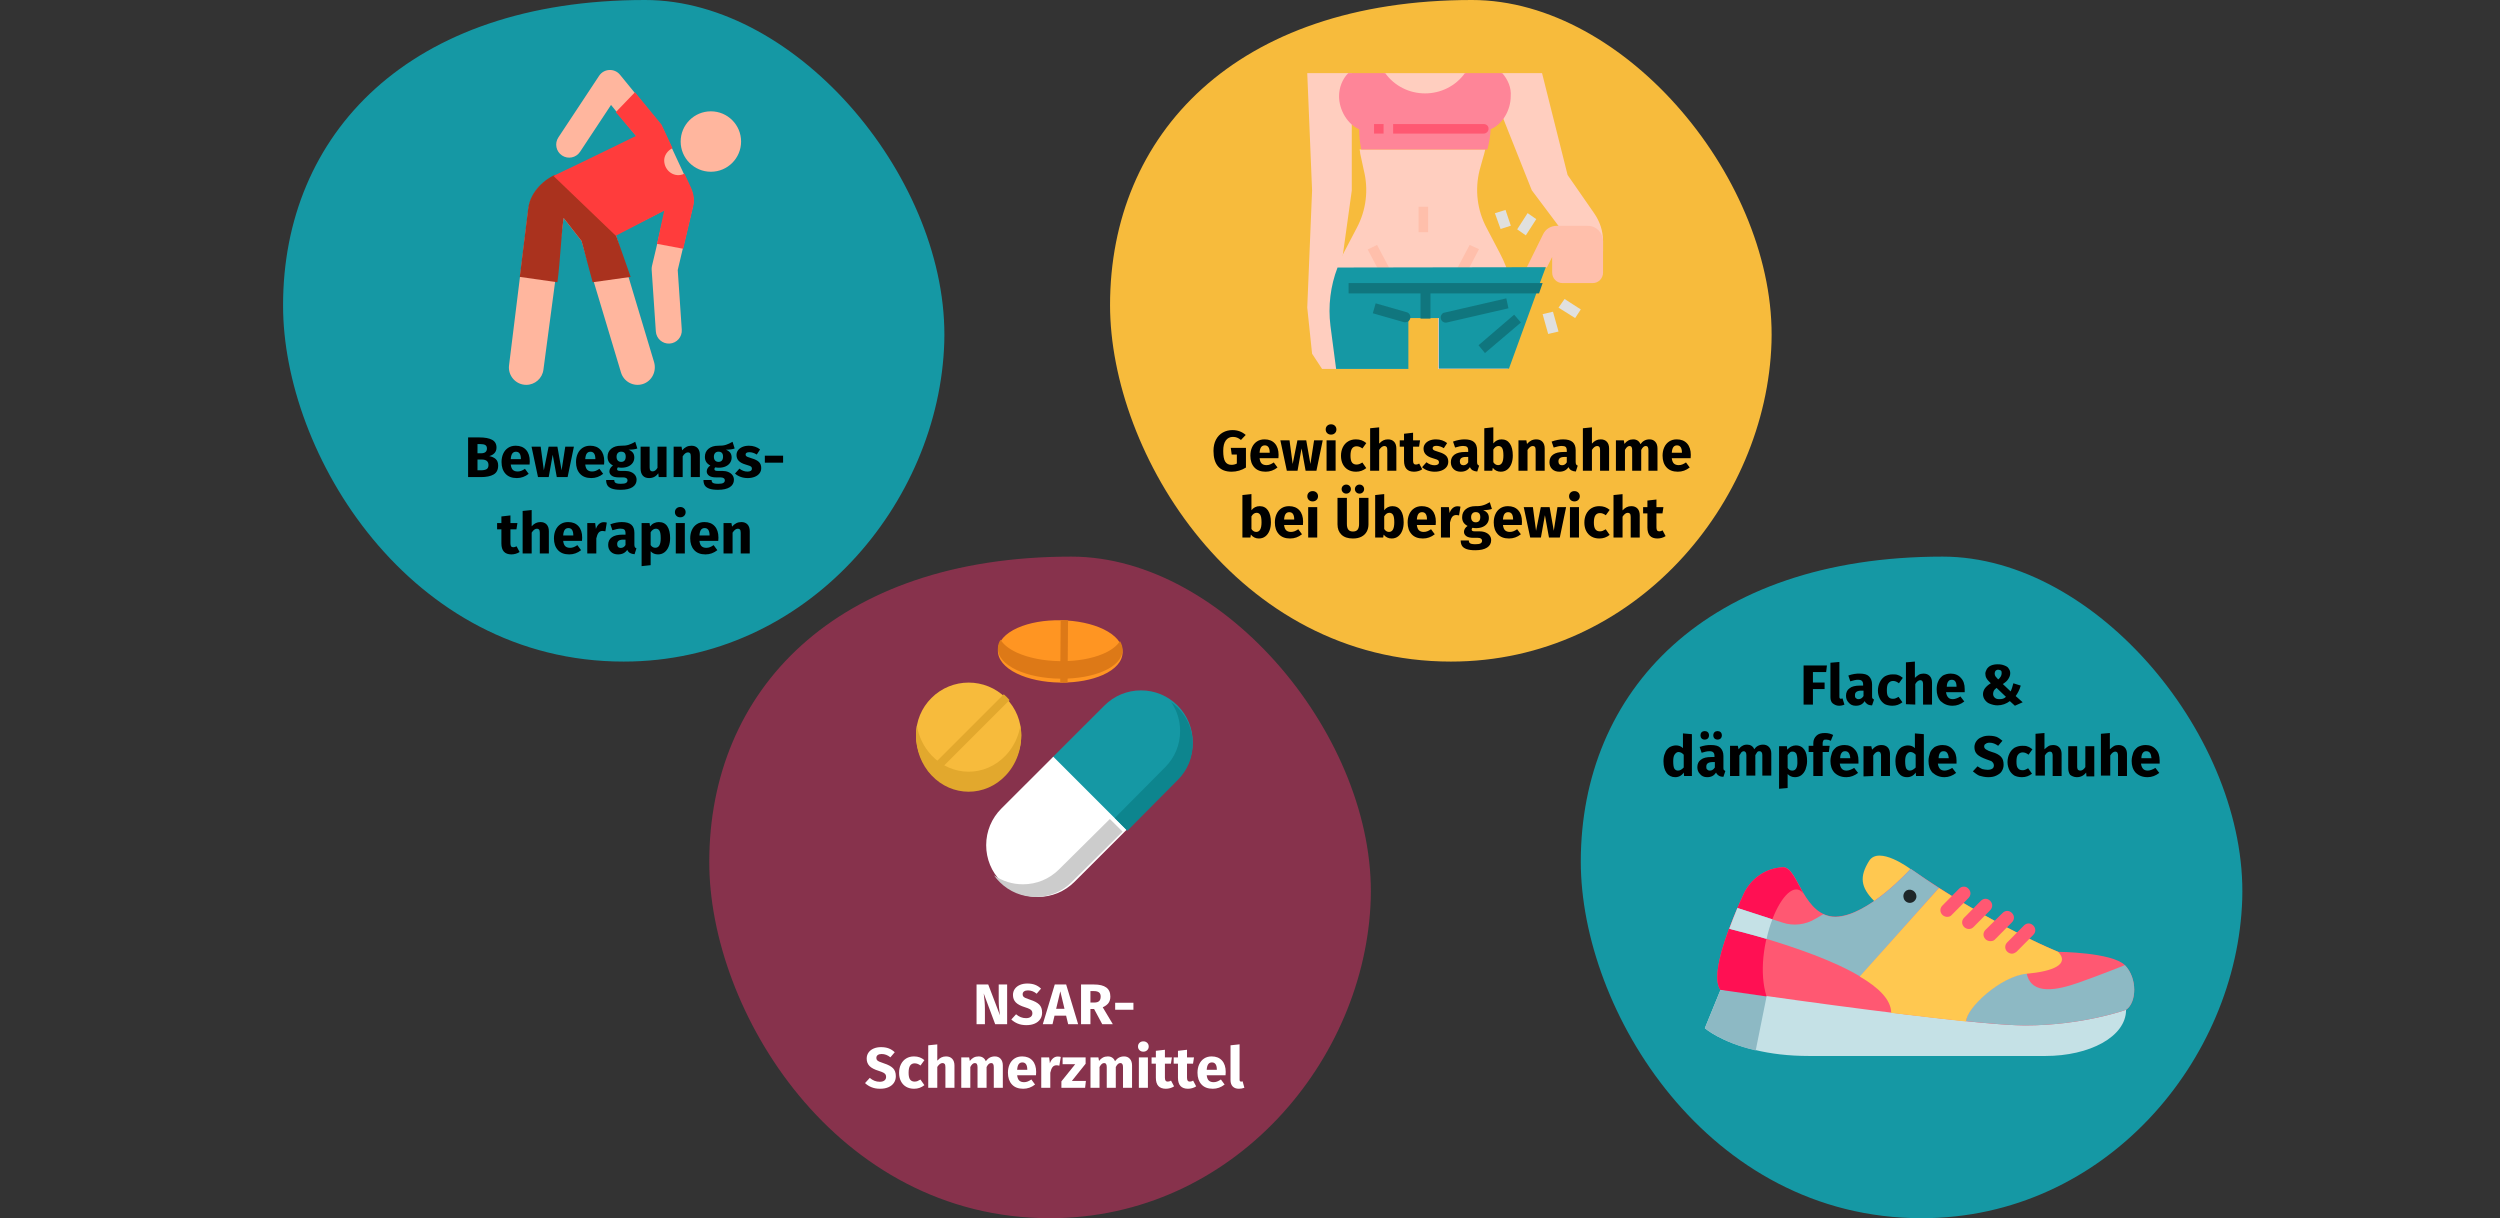 <?xml version="1.0" encoding="UTF-8"?>
<svg xmlns="http://www.w3.org/2000/svg" xmlns:xlink="http://www.w3.org/1999/xlink" width="786px" height="383px" viewBox="0 0 786 383" version="1.1">
  <rect x="0" y="0" width="786" height="383" fill="#333333" stroke="none"/>
  <title>hueftarthrose-behandlung-02</title>
  <g id="Page-1" stroke="none" stroke-width="1" fill="none" fill-rule="evenodd">
    <g id="vorlage" transform="translate(-123, -23867)">
      <g id="hueftarthrose-behandlung-02" transform="translate(123, 23867)">
        <path d="M10.4,0 L775.6,0 C781.3,0 786,5.4 786,12 L786,281 C786,287.6 781.3,293 775.6,293 L10.4,293 C4.7,293 0,287.6 0,281 L0,12 C0,5.4 4.7,0 10.4,0 Z" id="Mask"></path>
        <path d="M196.059,208 C253.932,208 295.287,158.08 296.878,107.671 C298.468,57.139 251.24,0 202.788,0 C128.398,0 88.999,42.334 88.999,95.925 C88.878,142.541 128.642,208 196.059,208 Z" id="Oval-Copy-2" fill="#1598A4" fill-rule="nonzero"></path>
        <g id="gymnastics" transform="translate(160, 22)" fill-rule="nonzero">
          <path d="M34.933,1.506 C33.19,-0.636 29.877,-0.463 28.36,1.832 L15.55,21.207 C14.304,23.093 14.818,25.634 16.7,26.884 C18.588,28.138 21.121,27.61 22.363,25.732 L32.107,10.993 L40.278,21.035 C40.261,21.043 24.257,28.671 13.61,33.745 C9.467,35.72 6.618,39.678 6.054,44.241 L0.042,92.866 C-0.361,96.129 2.179,99 5.456,99 C8.166,99 10.514,96.974 10.856,94.209 L17.195,46.532 L22.821,53.737 L35.24,95.111 C36.114,98.02 39.199,99.669 42.11,98.741 C44.967,97.83 46.5,94.714 45.637,91.837 L33.624,51.819 L49.158,43.929 L44.983,61.615 C44.889,62.015 44.855,62.426 44.883,62.836 L46.197,82.21 C46.35,84.465 48.298,86.173 50.551,86.019 C52.802,85.865 54.504,83.911 54.351,81.655 L53.078,62.898 L57.757,43.162 C58.224,41.194 58.014,39.125 57.16,37.292 L47.911,17.417 L34.933,1.506 Z" id="Path" fill="#FFB69E"></path>
          <path d="M17.195,46.532 L22.821,53.737 C23.443,55.787 25.81,65.021 26.332,66.742 L38.275,65.057 L33.624,51.819 L14.391,33 C10.163,34.994 6.637,38.926 6.061,43.535 L3.414,65.057 L15.251,66.742 C16.144,60.087 16.374,52.641 17.195,46.532 Z" id="Path" fill="#AA321E"></path>
          <path d="M33.598,52.116 L48.824,44.242 L46.553,54.659 L54.819,56.213 C55.159,54.788 57.451,44.973 58,42.667 C58.463,40.725 58.014,38.613 57.168,36.805 L55.203,32.603 C52.214,34.066 48.972,31.888 48.824,28.612 C48.746,26.861 49.912,25.303 51.452,24.583 L48,17.201 L39.638,7 L33.598,13.268 L39.931,20.751 C39.913,20.759 24.553,28.302 14,33.307 L33.598,52.116 Z" id="Path" fill="#FF3C3C"></path>
          <circle id="Oval" fill="#FFB69E" cx="63.5" cy="22.5" r="9.5"></circle>
        </g>
        <g id="Bewegungs--therapien" transform="translate(147.171, 137.526)" fill="#000000" fill-rule="nonzero">
          <path d="M6.642,5.868 C7.47,6.024 8.145,6.33 8.667,6.786 C9.189,7.242 9.45,7.926 9.45,8.838 C9.45,10.17 8.973,11.109 8.019,11.655 C7.065,12.201 5.73,12.474 4.014,12.474 L0,12.474 L0,0 L3.528,0 C5.28,0 6.618,0.249 7.542,0.747 C8.466,1.245 8.928,2.058 8.928,3.186 C8.928,3.918 8.709,4.509 8.271,4.959 C7.833,5.409 7.29,5.712 6.642,5.868 Z M2.952,2.088 L2.952,4.986 L4.05,4.986 C5.298,4.986 5.922,4.482 5.922,3.474 C5.922,2.97 5.754,2.613 5.418,2.403 C5.082,2.193 4.548,2.088 3.816,2.088 L2.952,2.088 Z M4.032,10.332 C4.812,10.332 5.403,10.215 5.805,9.981 C6.207,9.747 6.408,9.312 6.408,8.676 C6.408,7.524 5.688,6.948 4.248,6.948 L2.952,6.948 L2.952,10.332 L4.032,10.332 Z" id="Shape"></path>
          <path d="M19.386,7.506 C19.386,7.902 19.368,8.244 19.332,8.532 L13.41,8.532 C13.506,9.336 13.734,9.9 14.094,10.224 C14.454,10.548 14.952,10.71 15.588,10.71 C15.972,10.71 16.344,10.641 16.704,10.503 C17.064,10.365 17.454,10.152 17.874,9.864 L19.044,11.448 C17.928,12.336 16.686,12.78 15.318,12.78 C13.77,12.78 12.582,12.324 11.754,11.412 C10.926,10.5 10.512,9.276 10.512,7.74 C10.512,6.768 10.686,5.895 11.034,5.121 C11.382,4.347 11.892,3.735 12.564,3.285 C13.236,2.835 14.04,2.61 14.976,2.61 C16.356,2.61 17.436,3.042 18.216,3.906 C18.996,4.77 19.386,5.97 19.386,7.506 Z M16.596,6.696 C16.572,5.232 16.056,4.5 15.048,4.5 C14.556,4.5 14.175,4.68 13.905,5.04 C13.635,5.4 13.47,5.994 13.41,6.822 L16.596,6.822 L16.596,6.696 Z" id="Shape"></path>
          <polygon id="Path" points="33.264 2.916 31.284 12.474 27.882 12.474 26.604 5.454 25.344 12.474 21.978 12.474 19.944 2.916 22.824 2.916 23.814 10.35 25.308 2.916 28.08 2.916 29.394 10.35 30.546 2.916"></polygon>
          <path d="M42.804,7.506 C42.804,7.902 42.786,8.244 42.75,8.532 L36.828,8.532 C36.924,9.336 37.152,9.9 37.512,10.224 C37.872,10.548 38.37,10.71 39.006,10.71 C39.39,10.71 39.762,10.641 40.122,10.503 C40.482,10.365 40.872,10.152 41.292,9.864 L42.462,11.448 C41.346,12.336 40.104,12.78 38.736,12.78 C37.188,12.78 36,12.324 35.172,11.412 C34.344,10.5 33.93,9.276 33.93,7.74 C33.93,6.768 34.104,5.895 34.452,5.121 C34.8,4.347 35.31,3.735 35.982,3.285 C36.654,2.835 37.458,2.61 38.394,2.61 C39.774,2.61 40.854,3.042 41.634,3.906 C42.414,4.77 42.804,5.97 42.804,7.506 Z M40.014,6.696 C39.99,5.232 39.474,4.5 38.466,4.5 C37.974,4.5 37.593,4.68 37.323,5.04 C37.053,5.4 36.888,5.994 36.828,6.822 L40.014,6.822 L40.014,6.696 Z" id="Shape"></path>
          <path d="M53.208,3.474 C52.584,3.726 51.666,3.852 50.454,3.852 C51.078,4.116 51.534,4.44 51.822,4.824 C52.11,5.208 52.254,5.706 52.254,6.318 C52.254,6.93 52.092,7.479 51.768,7.965 C51.444,8.451 50.979,8.832 50.373,9.108 C49.767,9.384 49.056,9.522 48.24,9.522 C47.856,9.522 47.49,9.486 47.142,9.414 C47.046,9.462 46.971,9.537 46.917,9.639 C46.863,9.741 46.836,9.846 46.836,9.954 C46.836,10.134 46.905,10.275 47.043,10.377 C47.181,10.479 47.46,10.53 47.88,10.53 L49.32,10.53 C50.052,10.53 50.694,10.65 51.246,10.89 C51.798,11.13 52.224,11.46 52.524,11.88 C52.824,12.3 52.974,12.774 52.974,13.302 C52.974,14.298 52.545,15.075 51.687,15.633 C50.829,16.191 49.59,16.47 47.97,16.47 C46.806,16.47 45.888,16.347 45.216,16.101 C44.544,15.855 44.073,15.51 43.803,15.066 C43.533,14.622 43.398,14.064 43.398,13.392 L45.954,13.392 C45.954,13.68 46.011,13.908 46.125,14.076 C46.239,14.244 46.446,14.37 46.746,14.454 C47.046,14.538 47.478,14.58 48.042,14.58 C48.822,14.58 49.362,14.487 49.662,14.301 C49.962,14.115 50.112,13.848 50.112,13.5 C50.112,13.212 49.998,12.984 49.77,12.816 C49.542,12.648 49.2,12.564 48.744,12.564 L47.358,12.564 C46.374,12.564 45.639,12.387 45.153,12.033 C44.667,11.679 44.424,11.226 44.424,10.674 C44.424,10.326 44.526,9.987 44.73,9.657 C44.934,9.327 45.21,9.054 45.558,8.838 C44.958,8.514 44.523,8.133 44.253,7.695 C43.983,7.257 43.848,6.726 43.848,6.102 C43.848,5.034 44.232,4.185 45,3.555 C45.768,2.925 46.782,2.61 48.042,2.61 C49.002,2.634 49.815,2.538 50.481,2.322 C51.147,2.106 51.834,1.788 52.542,1.368 L53.208,3.474 Z M48.114,4.482 C47.67,4.482 47.319,4.623 47.061,4.905 C46.803,5.187 46.674,5.574 46.674,6.066 C46.674,6.582 46.803,6.981 47.061,7.263 C47.319,7.545 47.67,7.686 48.114,7.686 C48.582,7.686 48.939,7.548 49.185,7.272 C49.431,6.996 49.554,6.582 49.554,6.03 C49.554,4.998 49.074,4.482 48.114,4.482 Z" id="Shape"></path>
          <path d="M62.388,12.474 L59.922,12.474 L59.796,11.268 C59.1,12.276 58.134,12.78 56.898,12.78 C56.022,12.78 55.359,12.516 54.909,11.988 C54.459,11.46 54.234,10.722 54.234,9.774 L54.234,2.916 L57.078,2.916 L57.078,9.414 C57.078,9.882 57.153,10.209 57.303,10.395 C57.453,10.581 57.684,10.674 57.996,10.674 C58.596,10.674 59.112,10.302 59.544,9.558 L59.544,2.916 L62.388,2.916 L62.388,12.474 Z" id="Path"></path>
          <path d="M70.218,2.61 C71.046,2.61 71.694,2.862 72.162,3.366 C72.63,3.87 72.864,4.578 72.864,5.49 L72.864,12.474 L70.02,12.474 L70.02,5.976 C70.02,5.496 69.945,5.163 69.795,4.977 C69.645,4.791 69.42,4.698 69.12,4.698 C68.544,4.698 67.992,5.112 67.464,5.94 L67.464,12.474 L64.62,12.474 L64.62,2.916 L67.104,2.916 L67.302,4.05 C67.71,3.57 68.151,3.21 68.625,2.97 C69.099,2.73 69.63,2.61 70.218,2.61 Z" id="Path"></path>
          <path d="M83.808,3.474 C83.184,3.726 82.266,3.852 81.054,3.852 C81.678,4.116 82.134,4.44 82.422,4.824 C82.71,5.208 82.854,5.706 82.854,6.318 C82.854,6.93 82.692,7.479 82.368,7.965 C82.044,8.451 81.579,8.832 80.973,9.108 C80.367,9.384 79.656,9.522 78.84,9.522 C78.456,9.522 78.09,9.486 77.742,9.414 C77.646,9.462 77.571,9.537 77.517,9.639 C77.463,9.741 77.436,9.846 77.436,9.954 C77.436,10.134 77.505,10.275 77.643,10.377 C77.781,10.479 78.06,10.53 78.48,10.53 L79.92,10.53 C80.652,10.53 81.294,10.65 81.846,10.89 C82.398,11.13 82.824,11.46 83.124,11.88 C83.424,12.3 83.574,12.774 83.574,13.302 C83.574,14.298 83.145,15.075 82.287,15.633 C81.429,16.191 80.19,16.47 78.57,16.47 C77.406,16.47 76.488,16.347 75.816,16.101 C75.144,15.855 74.673,15.51 74.403,15.066 C74.133,14.622 73.998,14.064 73.998,13.392 L76.554,13.392 C76.554,13.68 76.611,13.908 76.725,14.076 C76.839,14.244 77.046,14.37 77.346,14.454 C77.646,14.538 78.078,14.58 78.642,14.58 C79.422,14.58 79.962,14.487 80.262,14.301 C80.562,14.115 80.712,13.848 80.712,13.5 C80.712,13.212 80.598,12.984 80.37,12.816 C80.142,12.648 79.8,12.564 79.344,12.564 L77.958,12.564 C76.974,12.564 76.239,12.387 75.753,12.033 C75.267,11.679 75.024,11.226 75.024,10.674 C75.024,10.326 75.126,9.987 75.33,9.657 C75.534,9.327 75.81,9.054 76.158,8.838 C75.558,8.514 75.123,8.133 74.853,7.695 C74.583,7.257 74.448,6.726 74.448,6.102 C74.448,5.034 74.832,4.185 75.6,3.555 C76.368,2.925 77.382,2.61 78.642,2.61 C79.602,2.634 80.415,2.538 81.081,2.322 C81.747,2.106 82.434,1.788 83.142,1.368 L83.808,3.474 Z M78.714,4.482 C78.27,4.482 77.919,4.623 77.661,4.905 C77.403,5.187 77.274,5.574 77.274,6.066 C77.274,6.582 77.403,6.981 77.661,7.263 C77.919,7.545 78.27,7.686 78.714,7.686 C79.182,7.686 79.539,7.548 79.785,7.272 C80.031,6.996 80.154,6.582 80.154,6.03 C80.154,4.998 79.674,4.482 78.714,4.482 Z" id="Shape"></path>
          <path d="M88.29,2.61 C88.974,2.61 89.616,2.712 90.216,2.916 C90.816,3.12 91.344,3.408 91.8,3.78 L90.756,5.382 C89.976,4.89 89.19,4.644 88.398,4.644 C88.026,4.644 87.741,4.707 87.543,4.833 C87.345,4.959 87.246,5.136 87.246,5.364 C87.246,5.544 87.291,5.691 87.381,5.805 C87.471,5.919 87.654,6.036 87.93,6.156 C88.206,6.276 88.632,6.42 89.208,6.588 C90.204,6.876 90.945,7.251 91.431,7.713 C91.917,8.175 92.16,8.814 92.16,9.63 C92.16,10.278 91.974,10.839 91.602,11.313 C91.23,11.787 90.72,12.15 90.072,12.402 C89.424,12.654 88.704,12.78 87.912,12.78 C87.108,12.78 86.361,12.654 85.671,12.402 C84.981,12.15 84.396,11.802 83.916,11.358 L85.302,9.81 C86.106,10.434 86.952,10.746 87.84,10.746 C88.272,10.746 88.611,10.668 88.857,10.512 C89.103,10.356 89.226,10.134 89.226,9.846 C89.226,9.618 89.178,9.438 89.082,9.306 C88.986,9.174 88.8,9.051 88.524,8.937 C88.248,8.823 87.81,8.682 87.21,8.514 C86.262,8.238 85.554,7.854 85.086,7.362 C84.618,6.87 84.384,6.258 84.384,5.526 C84.384,4.974 84.543,4.479 84.861,4.041 C85.179,3.603 85.635,3.255 86.229,2.997 C86.823,2.739 87.51,2.61 88.29,2.61 Z" id="Path"></path>
          <polygon id="Path" points="93.294 7.938 93.294 5.742 99.036 5.742 99.036 7.938"></polygon>
          <path d="M16.191,36.024 C15.843,36.264 15.438,36.45 14.976,36.582 C14.514,36.714 14.055,36.78 13.599,36.78 C11.511,36.768 10.467,35.616 10.467,33.324 L10.467,28.896 L9.117,28.896 L9.117,26.916 L10.467,26.916 L10.467,24.846 L13.311,24.522 L13.311,26.916 L15.507,26.916 L15.201,28.896 L13.311,28.896 L13.311,33.288 C13.311,33.732 13.383,34.05 13.527,34.242 C13.671,34.434 13.899,34.53 14.211,34.53 C14.535,34.53 14.877,34.428 15.237,34.224 L16.191,36.024 Z" id="Path"></path>
          <path d="M22.743,26.61 C23.571,26.61 24.219,26.862 24.687,27.366 C25.155,27.87 25.389,28.578 25.389,29.49 L25.389,36.474 L22.545,36.474 L22.545,29.976 C22.545,29.496 22.467,29.163 22.311,28.977 C22.155,28.791 21.933,28.698 21.645,28.698 C21.069,28.698 20.517,29.106 19.989,29.922 L19.989,36.474 L17.145,36.474 L17.145,23.118 L19.989,22.83 L19.989,27.942 C20.385,27.498 20.805,27.165 21.249,26.943 C21.693,26.721 22.191,26.61 22.743,26.61 Z" id="Path"></path>
          <path d="M35.865,31.506 C35.865,31.902 35.847,32.244 35.811,32.532 L29.889,32.532 C29.985,33.336 30.213,33.9 30.573,34.224 C30.933,34.548 31.431,34.71 32.067,34.71 C32.451,34.71 32.823,34.641 33.183,34.503 C33.543,34.365 33.933,34.152 34.353,33.864 L35.523,35.448 C34.407,36.336 33.165,36.78 31.797,36.78 C30.249,36.78 29.061,36.324 28.233,35.412 C27.405,34.5 26.991,33.276 26.991,31.74 C26.991,30.768 27.165,29.895 27.513,29.121 C27.861,28.347 28.371,27.735 29.043,27.285 C29.715,26.835 30.519,26.61 31.455,26.61 C32.835,26.61 33.915,27.042 34.695,27.906 C35.475,28.77 35.865,29.97 35.865,31.506 Z M33.075,30.696 C33.051,29.232 32.535,28.5 31.527,28.5 C31.035,28.5 30.654,28.68 30.384,29.04 C30.114,29.4 29.949,29.994 29.889,30.822 L33.075,30.822 L33.075,30.696 Z" id="Shape"></path>
          <path d="M42.651,26.646 C42.999,26.646 43.317,26.688 43.605,26.772 L43.155,29.526 C42.795,29.442 42.507,29.4 42.291,29.4 C41.727,29.4 41.298,29.595 41.004,29.985 C40.71,30.375 40.479,30.96 40.311,31.74 L40.311,36.474 L37.467,36.474 L37.467,26.916 L39.951,26.916 L40.185,28.77 C40.401,28.11 40.728,27.591 41.166,27.213 C41.604,26.835 42.099,26.646 42.651,26.646 Z" id="Path"></path>
          <path d="M52.281,33.702 C52.281,34.062 52.332,34.326 52.434,34.494 C52.536,34.662 52.701,34.788 52.929,34.872 L52.335,36.726 C51.747,36.678 51.267,36.549 50.895,36.339 C50.523,36.129 50.235,35.796 50.031,35.34 C49.407,36.3 48.447,36.78 47.151,36.78 C46.203,36.78 45.447,36.504 44.883,35.952 C44.319,35.4 44.037,34.68 44.037,33.792 C44.037,32.748 44.421,31.95 45.189,31.398 C45.957,30.846 47.067,30.57 48.519,30.57 L49.491,30.57 L49.491,30.156 C49.491,29.592 49.371,29.205 49.131,28.995 C48.891,28.785 48.471,28.68 47.871,28.68 C47.559,28.68 47.181,28.725 46.737,28.815 C46.293,28.905 45.837,29.028 45.369,29.184 L44.721,27.312 C45.321,27.084 45.936,26.91 46.566,26.79 C47.196,26.67 47.781,26.61 48.321,26.61 C49.689,26.61 50.691,26.892 51.327,27.456 C51.963,28.02 52.281,28.866 52.281,29.994 L52.281,33.702 Z M47.979,34.746 C48.627,34.746 49.131,34.44 49.491,33.828 L49.491,32.136 L48.789,32.136 C48.141,32.136 47.658,32.25 47.34,32.478 C47.022,32.706 46.863,33.06 46.863,33.54 C46.863,33.924 46.962,34.221 47.16,34.431 C47.358,34.641 47.631,34.746 47.979,34.746 Z" id="Shape"></path>
          <path d="M59.949,26.61 C61.149,26.61 62.043,27.054 62.631,27.942 C63.219,28.83 63.513,30.072 63.513,31.668 C63.513,32.652 63.36,33.531 63.054,34.305 C62.748,35.079 62.307,35.685 61.731,36.123 C61.155,36.561 60.483,36.78 59.715,36.78 C58.755,36.78 57.981,36.45 57.393,35.79 L57.393,40.164 L54.549,40.47 L54.549,26.916 L57.051,26.916 L57.195,27.978 C57.567,27.51 57.993,27.165 58.473,26.943 C58.953,26.721 59.445,26.61 59.949,26.61 Z M58.851,34.692 C59.991,34.692 60.561,33.696 60.561,31.704 C60.561,30.576 60.435,29.793 60.183,29.355 C59.931,28.917 59.553,28.698 59.049,28.698 C58.725,28.698 58.422,28.794 58.14,28.986 C57.858,29.178 57.609,29.454 57.393,29.814 L57.393,33.846 C57.777,34.41 58.263,34.692 58.851,34.692 Z" id="Shape"></path>
          <path d="M68.139,26.916 L68.139,36.474 L65.295,36.474 L65.295,26.916 L68.139,26.916 Z M66.699,21.876 C67.191,21.876 67.596,22.029 67.914,22.335 C68.232,22.641 68.391,23.028 68.391,23.496 C68.391,23.964 68.232,24.351 67.914,24.657 C67.596,24.963 67.191,25.116 66.699,25.116 C66.207,25.116 65.805,24.963 65.493,24.657 C65.181,24.351 65.025,23.964 65.025,23.496 C65.025,23.028 65.181,22.641 65.493,22.335 C65.805,22.029 66.207,21.876 66.699,21.876 Z" id="Shape"></path>
          <path d="M78.705,31.506 C78.705,31.902 78.687,32.244 78.651,32.532 L72.729,32.532 C72.825,33.336 73.053,33.9 73.413,34.224 C73.773,34.548 74.271,34.71 74.907,34.71 C75.291,34.71 75.663,34.641 76.023,34.503 C76.383,34.365 76.773,34.152 77.193,33.864 L78.363,35.448 C77.247,36.336 76.005,36.78 74.637,36.78 C73.089,36.78 71.901,36.324 71.073,35.412 C70.245,34.5 69.831,33.276 69.831,31.74 C69.831,30.768 70.005,29.895 70.353,29.121 C70.701,28.347 71.211,27.735 71.883,27.285 C72.555,26.835 73.359,26.61 74.295,26.61 C75.675,26.61 76.755,27.042 77.535,27.906 C78.315,28.77 78.705,29.97 78.705,31.506 Z M75.915,30.696 C75.891,29.232 75.375,28.5 74.367,28.5 C73.875,28.5 73.494,28.68 73.224,29.04 C72.954,29.4 72.789,29.994 72.729,30.822 L75.915,30.822 L75.915,30.696 Z" id="Shape"></path>
          <path d="M85.905,26.61 C86.733,26.61 87.381,26.862 87.849,27.366 C88.317,27.87 88.551,28.578 88.551,29.49 L88.551,36.474 L85.707,36.474 L85.707,29.976 C85.707,29.496 85.632,29.163 85.482,28.977 C85.332,28.791 85.107,28.698 84.807,28.698 C84.231,28.698 83.679,29.112 83.151,29.94 L83.151,36.474 L80.307,36.474 L80.307,26.916 L82.791,26.916 L82.989,28.05 C83.397,27.57 83.838,27.21 84.312,26.97 C84.786,26.73 85.317,26.61 85.905,26.61 Z" id="Path"></path>
        </g>
        <g id="Group-22" transform="translate(222.999, 175)" fill-rule="nonzero">
          <path d="M107.102,208 C164.998,208 206.37,158.08 207.961,107.671 C209.552,57.261 162.305,0 113.834,0 C39.414,0 0,42.334 0,95.925 C-0.122,142.541 39.659,208 107.102,208 Z" id="Oval-Copy-6" fill="#87324C"></path>
          <g id="NSAR--Schmerzmittel" transform="translate(48.966, 134.22)" fill="#FFFFFF">
            <path d="M44.676,12.78 L40.914,12.78 L37.314,3.114 C37.434,4.062 37.527,4.899 37.593,5.625 C37.659,6.351 37.692,7.212 37.692,8.208 L37.692,12.78 L35.064,12.78 L35.064,0.306 L38.736,0.306 L42.426,9.99 C42.162,8.346 42.03,6.798 42.03,5.346 L42.03,0.306 L44.676,0.306 L44.676,12.78 Z" id="Path"></path>
            <path d="M51.012,0 C51.948,0 52.761,0.132 53.451,0.396 C54.141,0.66 54.768,1.062 55.332,1.602 L53.964,3.204 C53.112,2.508 52.2,2.16 51.228,2.16 C50.712,2.16 50.304,2.265 50.004,2.475 C49.704,2.685 49.554,2.988 49.554,3.384 C49.554,3.66 49.62,3.885 49.752,4.059 C49.884,4.233 50.118,4.398 50.454,4.554 C50.79,4.71 51.294,4.896 51.966,5.112 C53.238,5.52 54.174,6.021 54.774,6.615 C55.374,7.209 55.674,8.052 55.674,9.144 C55.674,9.924 55.476,10.611 55.08,11.205 C54.684,11.799 54.114,12.261 53.37,12.591 C52.626,12.921 51.744,13.086 50.724,13.086 C49.704,13.086 48.801,12.924 48.015,12.6 C47.229,12.276 46.554,11.844 45.99,11.304 L47.484,9.666 C47.964,10.074 48.459,10.38 48.969,10.584 C49.479,10.788 50.034,10.89 50.634,10.89 C51.246,10.89 51.729,10.755 52.083,10.485 C52.437,10.215 52.614,9.84 52.614,9.36 C52.614,9.048 52.548,8.787 52.416,8.577 C52.284,8.367 52.056,8.178 51.732,8.01 C51.408,7.842 50.94,7.662 50.328,7.47 C48.948,7.05 47.967,6.534 47.385,5.922 C46.803,5.31 46.512,4.536 46.512,3.6 C46.512,2.88 46.704,2.247 47.088,1.701 C47.472,1.155 48.006,0.735 48.69,0.441 C49.374,0.147 50.148,0 51.012,0 Z" id="Path"></path>
            <path d="M63.864,12.78 L63.216,10.098 L59.58,10.098 L58.95,12.78 L55.89,12.78 L59.652,0.306 L63.234,0.306 L66.996,12.78 L63.864,12.78 Z M60.084,7.956 L62.712,7.956 L61.398,2.448 L60.084,7.956 Z" id="Shape"></path>
            <path d="M72.018,8.01 L70.866,8.01 L70.866,12.78 L67.914,12.78 L67.914,0.306 L72,0.306 C73.704,0.306 74.985,0.618 75.843,1.242 C76.701,1.866 77.13,2.82 77.13,4.104 C77.13,4.908 76.938,5.577 76.554,6.111 C76.17,6.645 75.564,7.098 74.736,7.47 L77.904,12.78 L74.574,12.78 L72.018,8.01 Z M70.866,5.976 L72.108,5.976 C72.768,5.976 73.263,5.826 73.593,5.526 C73.923,5.226 74.088,4.752 74.088,4.104 C74.088,3.504 73.911,3.066 73.557,2.79 C73.203,2.514 72.66,2.376 71.928,2.376 L70.866,2.376 L70.866,5.976 Z" id="Shape"></path>
            <polygon id="Path" points="78.642 8.244 78.642 6.048 84.384 6.048 84.384 8.244"></polygon>
            <path d="M5.022,20 C5.958,20 6.771,20.132 7.461,20.396 C8.151,20.66 8.778,21.062 9.342,21.602 L7.974,23.204 C7.122,22.508 6.21,22.16 5.238,22.16 C4.722,22.16 4.314,22.265 4.014,22.475 C3.714,22.685 3.564,22.988 3.564,23.384 C3.564,23.66 3.63,23.885 3.762,24.059 C3.894,24.233 4.128,24.398 4.464,24.554 C4.8,24.71 5.304,24.896 5.976,25.112 C7.248,25.52 8.184,26.021 8.784,26.615 C9.384,27.209 9.684,28.052 9.684,29.144 C9.684,29.924 9.486,30.611 9.09,31.205 C8.694,31.799 8.124,32.261 7.38,32.591 C6.636,32.921 5.754,33.086 4.734,33.086 C3.714,33.086 2.811,32.924 2.025,32.6 C1.239,32.276 0.564,31.844 0,31.304 L1.494,29.666 C1.974,30.074 2.469,30.38 2.979,30.584 C3.489,30.788 4.044,30.89 4.644,30.89 C5.256,30.89 5.739,30.755 6.093,30.485 C6.447,30.215 6.624,29.84 6.624,29.36 C6.624,29.048 6.558,28.787 6.426,28.577 C6.294,28.367 6.066,28.178 5.742,28.01 C5.418,27.842 4.95,27.662 4.338,27.47 C2.958,27.05 1.977,26.534 1.395,25.922 C0.813,25.31 0.522,24.536 0.522,23.6 C0.522,22.88 0.714,22.247 1.098,21.701 C1.482,21.155 2.016,20.735 2.7,20.441 C3.384,20.147 4.158,20 5.022,20 Z" id="Path"></path>
            <path d="M15.39,22.916 C16.05,22.916 16.644,23.012 17.172,23.204 C17.7,23.396 18.198,23.69 18.666,24.086 L17.442,25.778 C16.842,25.322 16.236,25.094 15.624,25.094 C14.988,25.094 14.508,25.328 14.184,25.796 C13.86,26.264 13.698,27.02 13.698,28.064 C13.698,29.072 13.86,29.786 14.184,30.206 C14.508,30.626 14.976,30.836 15.588,30.836 C15.912,30.836 16.206,30.785 16.47,30.683 C16.734,30.581 17.052,30.416 17.424,30.188 L18.666,31.952 C17.718,32.708 16.644,33.086 15.444,33.086 C14.472,33.086 13.632,32.879 12.924,32.465 C12.216,32.051 11.67,31.469 11.286,30.719 C10.902,29.969 10.71,29.09 10.71,28.082 C10.71,27.074 10.902,26.18 11.286,25.4 C11.67,24.62 12.216,24.011 12.924,23.573 C13.632,23.135 14.454,22.916 15.39,22.916 Z" id="Path"></path>
            <path d="M25.47,22.916 C26.298,22.916 26.946,23.168 27.414,23.672 C27.882,24.176 28.116,24.884 28.116,25.796 L28.116,32.78 L25.272,32.78 L25.272,26.282 C25.272,25.802 25.194,25.469 25.038,25.283 C24.882,25.097 24.66,25.004 24.372,25.004 C23.796,25.004 23.244,25.412 22.716,26.228 L22.716,32.78 L19.872,32.78 L19.872,19.424 L22.716,19.136 L22.716,24.248 C23.112,23.804 23.532,23.471 23.976,23.249 C24.42,23.027 24.918,22.916 25.47,22.916 Z" id="Path"></path>
            <path d="M40.824,22.916 C41.58,22.916 42.186,23.171 42.642,23.681 C43.098,24.191 43.326,24.896 43.326,25.796 L43.326,32.78 L40.482,32.78 L40.482,26.282 C40.482,25.43 40.212,25.004 39.672,25.004 C39.372,25.004 39.108,25.106 38.88,25.31 C38.652,25.514 38.43,25.826 38.214,26.246 L38.214,32.78 L35.37,32.78 L35.37,26.282 C35.37,25.43 35.1,25.004 34.56,25.004 C34.272,25.004 34.011,25.109 33.777,25.319 C33.543,25.529 33.318,25.838 33.102,26.246 L33.102,32.78 L30.258,32.78 L30.258,23.222 L32.742,23.222 L32.94,24.338 C33.312,23.858 33.723,23.501 34.173,23.267 C34.623,23.033 35.136,22.916 35.712,22.916 C36.252,22.916 36.717,23.048 37.107,23.312 C37.497,23.576 37.782,23.948 37.962,24.428 C38.346,23.912 38.769,23.531 39.231,23.285 C39.693,23.039 40.224,22.916 40.824,22.916 Z" id="Path"></path>
            <path d="M53.802,27.812 C53.802,28.208 53.784,28.55 53.748,28.838 L47.826,28.838 C47.922,29.642 48.15,30.206 48.51,30.53 C48.87,30.854 49.368,31.016 50.004,31.016 C50.388,31.016 50.76,30.947 51.12,30.809 C51.48,30.671 51.87,30.458 52.29,30.17 L53.46,31.754 C52.344,32.642 51.102,33.086 49.734,33.086 C48.186,33.086 46.998,32.63 46.17,31.718 C45.342,30.806 44.928,29.582 44.928,28.046 C44.928,27.074 45.102,26.201 45.45,25.427 C45.798,24.653 46.308,24.041 46.98,23.591 C47.652,23.141 48.456,22.916 49.392,22.916 C50.772,22.916 51.852,23.348 52.632,24.212 C53.412,25.076 53.802,26.276 53.802,27.812 Z M51.012,27.002 C50.988,25.538 50.472,24.806 49.464,24.806 C48.972,24.806 48.591,24.986 48.321,25.346 C48.051,25.706 47.886,26.3 47.826,27.128 L51.012,27.128 L51.012,27.002 Z" id="Shape"></path>
            <path d="M60.588,22.952 C60.936,22.952 61.254,22.994 61.542,23.078 L61.092,25.832 C60.732,25.748 60.444,25.706 60.228,25.706 C59.664,25.706 59.235,25.901 58.941,26.291 C58.647,26.681 58.416,27.266 58.248,28.046 L58.248,32.78 L55.404,32.78 L55.404,23.222 L57.888,23.222 L58.122,25.076 C58.338,24.416 58.665,23.897 59.103,23.519 C59.541,23.141 60.036,22.952 60.588,22.952 Z" id="Path"></path>
            <polygon id="Path" points="69.354 23.222 69.354 25.22 65.034 30.62 69.444 30.62 69.192 32.78 61.74 32.78 61.74 30.764 66.078 25.364 62.118 25.364 62.118 23.222"></polygon>
            <path d="M81.45,22.916 C82.206,22.916 82.812,23.171 83.268,23.681 C83.724,24.191 83.952,24.896 83.952,25.796 L83.952,32.78 L81.108,32.78 L81.108,26.282 C81.108,25.43 80.838,25.004 80.298,25.004 C79.998,25.004 79.734,25.106 79.506,25.31 C79.278,25.514 79.056,25.826 78.84,26.246 L78.84,32.78 L75.996,32.78 L75.996,26.282 C75.996,25.43 75.726,25.004 75.186,25.004 C74.898,25.004 74.637,25.109 74.403,25.319 C74.169,25.529 73.944,25.838 73.728,26.246 L73.728,32.78 L70.884,32.78 L70.884,23.222 L73.368,23.222 L73.566,24.338 C73.938,23.858 74.349,23.501 74.799,23.267 C75.249,23.033 75.762,22.916 76.338,22.916 C76.878,22.916 77.343,23.048 77.733,23.312 C78.123,23.576 78.408,23.948 78.588,24.428 C78.972,23.912 79.395,23.531 79.857,23.285 C80.319,23.039 80.85,22.916 81.45,22.916 Z" id="Path"></path>
            <path d="M88.938,23.222 L88.938,32.78 L86.094,32.78 L86.094,23.222 L88.938,23.222 Z M87.498,18.182 C87.99,18.182 88.395,18.335 88.713,18.641 C89.031,18.947 89.19,19.334 89.19,19.802 C89.19,20.27 89.031,20.657 88.713,20.963 C88.395,21.269 87.99,21.422 87.498,21.422 C87.006,21.422 86.604,21.269 86.292,20.963 C85.98,20.657 85.824,20.27 85.824,19.802 C85.824,19.334 85.98,18.947 86.292,18.641 C86.604,18.335 87.006,18.182 87.498,18.182 Z" id="Shape"></path>
            <path d="M97.164,32.33 C96.816,32.57 96.411,32.756 95.949,32.888 C95.487,33.02 95.028,33.086 94.572,33.086 C92.484,33.074 91.44,31.922 91.44,29.63 L91.44,25.202 L90.09,25.202 L90.09,23.222 L91.44,23.222 L91.44,21.152 L94.284,20.828 L94.284,23.222 L96.48,23.222 L96.174,25.202 L94.284,25.202 L94.284,29.594 C94.284,30.038 94.356,30.356 94.5,30.548 C94.644,30.74 94.872,30.836 95.184,30.836 C95.508,30.836 95.85,30.734 96.21,30.53 L97.164,32.33 Z" id="Path"></path>
            <path d="M104.112,32.33 C103.764,32.57 103.359,32.756 102.897,32.888 C102.435,33.02 101.976,33.086 101.52,33.086 C99.432,33.074 98.388,31.922 98.388,29.63 L98.388,25.202 L97.038,25.202 L97.038,23.222 L98.388,23.222 L98.388,21.152 L101.232,20.828 L101.232,23.222 L103.428,23.222 L103.122,25.202 L101.232,25.202 L101.232,29.594 C101.232,30.038 101.304,30.356 101.448,30.548 C101.592,30.74 101.82,30.836 102.132,30.836 C102.456,30.836 102.798,30.734 103.158,30.53 L104.112,32.33 Z" id="Path"></path>
            <path d="M113.4,27.812 C113.4,28.208 113.382,28.55 113.346,28.838 L107.424,28.838 C107.52,29.642 107.748,30.206 108.108,30.53 C108.468,30.854 108.966,31.016 109.602,31.016 C109.986,31.016 110.358,30.947 110.718,30.809 C111.078,30.671 111.468,30.458 111.888,30.17 L113.058,31.754 C111.942,32.642 110.7,33.086 109.332,33.086 C107.784,33.086 106.596,32.63 105.768,31.718 C104.94,30.806 104.526,29.582 104.526,28.046 C104.526,27.074 104.7,26.201 105.048,25.427 C105.396,24.653 105.906,24.041 106.578,23.591 C107.25,23.141 108.054,22.916 108.99,22.916 C110.37,22.916 111.45,23.348 112.23,24.212 C113.01,25.076 113.4,26.276 113.4,27.812 Z M110.61,27.002 C110.586,25.538 110.07,24.806 109.062,24.806 C108.57,24.806 108.189,24.986 107.919,25.346 C107.649,25.706 107.484,26.3 107.424,27.128 L110.61,27.128 L110.61,27.002 Z" id="Shape"></path>
            <path d="M117.54,33.086 C116.712,33.086 116.067,32.849 115.605,32.375 C115.143,31.901 114.912,31.226 114.912,30.35 L114.912,19.424 L117.756,19.118 L117.756,30.242 C117.756,30.638 117.918,30.836 118.242,30.836 C118.41,30.836 118.566,30.806 118.71,30.746 L119.268,32.762 C118.752,32.978 118.176,33.086 117.54,33.086 Z" id="Path"></path>
          </g>
          <g id="medicine" transform="translate(65, 20)">
            <path d="M28.246,24.445 C21.795,17.992 11.298,17.992 4.846,24.446 C1.721,27.571 0,31.727 0,36.148 C0,40.569 1.721,44.725 4.846,47.85 C8.072,51.077 12.309,52.69 16.546,52.69 C20.783,52.69 25.02,51.077 28.246,47.85 C34.697,41.398 34.697,30.898 28.246,24.445 Z" id="Path" fill="#F7BB3C"></path>
            <path d="M28.249,42.448 C25.023,45.897 20.785,47.622 16.548,47.622 C12.31,47.622 8.073,45.897 4.847,42.448 C2.427,39.86 0.849,36.612 0.26,33.085 C0.088,34.113 0,35.164 0,36.231 C0,40.957 1.721,45.4 4.847,48.742 C8.073,52.191 12.31,53.915 16.548,53.915 C20.785,53.915 25.023,52.191 28.249,48.742 C32.225,44.491 33.747,38.597 32.822,33.085 C32.247,36.516 30.725,39.801 28.249,42.448 L28.249,42.448 Z" id="Path" fill="#E2A82D"></path>
            <path d="M58.945,2.835 C55.346,1.094 50.568,0.089 45.491,0.005 C40.416,-0.077 35.607,0.771 31.955,2.394 C27.986,4.158 25.777,6.676 25.733,9.483 C25.689,12.289 27.82,14.878 31.731,16.771 C35.33,18.512 40.108,19.517 45.185,19.6 C45.413,19.604 45.639,19.606 45.865,19.606 C50.69,19.606 55.233,18.762 58.72,17.211 C62.69,15.448 64.899,12.93 64.943,10.123 C64.987,7.316 62.856,4.728 58.945,2.835 L58.945,2.835 Z" id="Path" fill="#FF9522"></path>
            <path d="M58.72,10.602 C55.232,12.069 50.69,12.868 45.865,12.868 C45.639,12.868 45.413,12.866 45.185,12.862 C40.108,12.784 35.33,11.833 31.731,10.184 C29.267,9.055 27.511,7.665 26.559,6.127 C26.03,6.971 25.749,7.867 25.733,8.797 C25.689,11.454 27.82,13.905 31.731,15.697 C35.33,17.345 40.108,18.296 45.185,18.375 C45.413,18.378 45.639,18.38 45.865,18.38 C50.69,18.38 55.232,17.582 58.72,16.114 C62.69,14.444 64.899,12.061 64.943,9.404 C64.959,8.42 64.677,7.465 64.118,6.562 C63.136,8.129 61.301,9.516 58.72,10.602 Z" id="Path" fill="#DD7917"></path>
            <path d="M65.895,66.169 L82.228,49.85 C85.302,46.778 86.997,42.691 87,38.344 C87.003,33.996 85.313,29.908 82.242,26.832 C79.172,23.755 75.087,22.059 70.742,22.056 C70.738,22.056 70.734,22.056 70.73,22.056 C66.389,22.056 62.307,23.747 59.234,26.816 L42.901,43.135 C42.897,43.14 42.892,43.146 42.887,43.151 L65.895,66.169 Z" id="Path" fill="#1598A4"></path>
            <path d="M43.154,42.903 C43.159,42.897 43.163,42.892 43.168,42.887 L26.83,59.206 C23.755,62.279 22.059,66.365 22.056,70.712 C22.053,75.06 23.743,79.149 26.815,82.225 C29.887,85.301 33.973,86.997 38.32,87 L38.33,87 C42.673,87 46.757,85.309 49.831,82.24 L66.168,65.921 C66.168,65.921 66.168,65.921 66.169,65.921 L43.154,42.903 Z" id="Path" fill="#FFFFFF"></path>
            <path d="M87,38.864 C87.003,34.597 85.358,30.585 82.371,27.567 C81.696,26.885 80.97,26.273 80.203,25.732 C82.042,28.391 83.031,31.547 83.029,34.858 C83.026,39.124 81.377,43.134 78.385,46.149 L62.493,62.162 L66.464,66.169 L82.356,50.155 C85.348,47.14 86.997,43.13 87,38.864 Z" id="Path" fill="#0D858E"></path>
            <path d="M64.944,66.47 L60.937,62.493 L60.937,62.494 L44.905,78.388 C41.889,81.377 37.882,83.023 33.621,83.023 C33.617,83.023 33.613,83.023 33.61,83.023 C30.308,83.021 27.159,82.03 24.507,80.193 C25.044,80.956 25.65,81.678 26.326,82.349 C29.341,85.346 33.349,86.997 37.616,87 L37.626,87 C41.888,87 45.895,85.354 48.91,82.364 L64.943,66.47 C64.943,66.47 64.943,66.47 64.944,66.47 L64.944,66.47 Z" id="Path" fill="#CCCCCC"></path>
            <path d="M28.535,24.155 C28.228,23.848 27.909,23.56 27.584,23.282 L3.676,47.194 C3.955,47.519 4.248,47.834 4.554,48.14 C4.862,48.448 5.18,48.735 5.504,49.014 L29.408,25.106 C29.13,24.782 28.842,24.463 28.535,24.155 L28.535,24.155 Z" id="Path" fill="#E2A82D"></path>
            <path d="M45.475,0.007 L45.338,19.563 C45.695,19.58 46.054,19.594 46.416,19.6 C46.626,19.604 46.835,19.606 47.044,19.606 C47.248,19.606 47.449,19.602 47.651,19.598 L47.789,0.042 C47.427,0.025 47.064,0.011 46.698,0.004 C46.289,-0.003 45.881,-0.001 45.475,0.007 Z" id="Path" fill="#DD7917"></path>
          </g>
        </g>
        <g id="Group-24" transform="translate(497, 175)" fill-rule="nonzero">
          <path d="M107.161,208 C165.023,208 206.371,158.08 207.961,107.671 C209.551,57.261 162.332,0 113.767,0 C39.39,0 0,42.334 0,95.925 C0,142.541 39.757,208 107.161,208 Z" id="Oval-Copy-4" fill="#1598A4"></path>
          <g id="sneakers" transform="translate(39, 94)">
            <path d="M53.219,14.25 C48.947,9.941 48.58,6.617 51.632,1.693 C54.684,-3.232 64.571,4.155 64.571,4.155 L64.571,32.1" id="Path_52_" fill="#FFC850"></path>
            <path d="M132.437,48.473 C132.437,56.968 120.963,63 107.048,63 L32.835,63 C26.121,63 20.628,62.261 15.99,61.153 C5.005,58.691 0,54.259 0,54.259 L4.882,42.318 L16.967,42.934 L132.437,48.473 Z" id="Path_53_" fill="#C5E1E6"></path>
            <path d="M132.437,48.473 C132.437,48.473 118.888,53.398 100.701,53.398 C87.396,53.398 42.844,47.489 19.53,44.165 C10.741,43.057 4.882,42.195 4.882,42.195 C1.343,37.271 8.3,20.528 12.206,12.034 C14.281,7.602 18.431,4.401 23.314,3.786 C23.802,3.786 24.168,3.662 24.656,3.662 C27.098,3.662 28.684,7.725 31.004,11.787 C33.201,15.481 36.13,19.174 41.013,19.174 C51.266,19.174 64.693,4.155 64.693,4.155 C90.814,22.252 111.076,30.254 111.076,30.254 C111.076,30.254 127.92,30.377 132.071,34.439 C136.099,38.625 135.732,46.257 132.437,48.473 Z" id="Path_54_" fill="#FF5872"></path>
            <path d="M19.408,44.288 L15.99,61.277 C5.005,58.691 0,54.259 0,54.259 L4.882,42.318 L16.967,42.934 L19.408,44.288 Z" id="Path_55_" fill="#8DB9C4"></path>
            <path d="M31.004,11.911 C25.389,4.77 14.647,29.269 19.408,44.288 C10.741,43.057 4.882,42.195 4.882,42.195 C1.343,37.271 8.3,20.528 12.206,12.034 C14.281,7.602 18.431,4.401 23.314,3.786 C23.802,3.786 24.168,3.662 24.656,3.662 C27.098,3.786 28.684,7.848 31.004,11.911 Z" id="Path_56_" fill="#FF1053"></path>
            <path d="M73.603,10.187 L48.825,38.009 C40.402,32.962 28.318,28.899 19.408,26.191 C12.694,24.221 7.812,23.113 7.69,22.99 C8.544,20.774 9.399,18.435 10.253,16.466 L21.239,20.036 L24.29,21.021 C27.83,22.252 31.736,21.759 34.91,19.789 L37.229,18.435 C38.327,18.928 39.67,19.297 41.013,19.297 C51.266,19.174 64.693,4.155 64.693,4.155 C67.744,6.248 70.674,8.34 73.603,10.187 Z" id="Path_57_" fill="#8DB9C4"></path>
            <path d="M132.437,48.473 C132.437,48.473 118.888,53.398 100.701,53.398 C96.795,53.398 90.203,52.905 82.147,52.043 L82.147,52.043 C82.147,47.735 93.011,37.763 101.189,37.024 C102.654,44.165 111.076,42.195 117.423,39.979 C123.77,37.763 132.071,34.439 132.071,34.439 C136.099,38.625 135.732,46.257 132.437,48.473 L132.437,48.473 Z" id="Path_58_" fill="#8DB9C4"></path>
            <path d="M21.239,20.036 C20.506,21.882 19.896,23.975 19.408,26.191 C12.694,24.221 7.812,23.113 7.69,22.99 C8.544,20.774 9.399,18.435 10.253,16.466 L21.239,20.036 Z" id="Path_59_" fill="#C5E1E6"></path>
            <path d="M101.189,37.148 C93.011,37.886 82.147,47.981 82.147,52.167 L82.147,52.167 C75.068,51.428 66.89,50.443 58.59,49.458 C58.59,45.273 54.561,41.456 48.703,38.009 L48.703,38.009 L73.603,10.187 C95.33,23.975 111.076,30.254 111.076,30.254 C114.86,34.193 109.367,36.409 101.189,37.148 Z" id="Path_60_" fill="#FFC850"></path>
            <g id="Group_5_" transform="translate(74.056, 9.757)" fill="#FF5872">
              <path d="M2.106,9.51 C1.617,9.51 1.007,9.264 0.641,8.894 C-0.214,8.033 -0.214,6.802 0.641,5.94 L5.889,0.646 C6.744,-0.215 8.087,-0.215 8.819,0.646 C9.673,1.508 9.673,2.739 8.819,3.601 L3.57,8.894 C3.204,9.387 2.594,9.51 2.106,9.51 Z" id="Path_61_"></path>
              <path d="M8.941,13.326 C8.453,13.326 7.842,13.08 7.476,12.711 C6.622,11.849 6.622,10.618 7.476,9.756 L12.725,4.463 C13.579,3.601 14.8,3.601 15.654,4.463 C16.509,5.324 16.509,6.555 15.654,7.417 L10.406,12.711 C9.917,13.203 9.429,13.326 8.941,13.326 Z" id="Path_62_"></path>
              <path d="M15.654,17.143 C15.166,17.143 14.556,16.896 14.19,16.527 C13.335,15.665 13.335,14.434 14.19,13.573 L19.56,8.279 C20.415,7.417 21.635,7.417 22.49,8.279 C23.344,9.141 23.344,10.372 22.49,11.234 L17.119,16.65 C16.753,17.02 16.265,17.143 15.654,17.143 Z" id="Path_63_"></path>
              <path d="M22.49,21.082 C22.002,21.082 21.391,20.836 21.025,20.467 C20.171,19.605 20.171,18.374 21.025,17.512 L26.274,12.218 C27.128,11.357 28.349,11.357 29.203,12.218 C30.058,13.08 30.058,14.311 29.203,15.173 L23.955,20.467 C23.466,20.836 22.978,21.082 22.49,21.082 Z" id="Path_64_"></path>
            </g>
            <path d="M64.448,14.865 C63.472,14.865 62.618,14.127 62.495,13.265 C62.251,12.403 62.618,11.418 63.472,10.926 C64.937,10.187 66.646,11.418 66.524,13.019 C66.401,14.003 65.547,14.865 64.448,14.865 Z" id="Path_65_" fill="#1E2628"></path>
          </g>
          <path d="M72.984,46.521 L72.984,41.649 L76.654,41.649 L76.654,39.578 L72.984,39.578 L72.984,36.289 L77.144,36.289 L77.388,34.218 L70.047,34.218 L70.047,46.521 L72.984,46.521 L72.984,46.521 Z M81.181,46.887 C81.793,46.887 82.405,46.765 82.894,46.521 L82.894,46.521 L82.282,44.572 C82.16,44.572 82.038,44.694 81.793,44.694 C81.426,44.694 81.304,44.45 81.304,44.085 L81.304,44.085 L81.304,33.122 L78.489,33.365 L78.489,44.207 C78.489,45.059 78.734,45.79 79.224,46.156 C79.713,46.521 80.325,46.887 81.181,46.887 Z M86.442,46.887 C87.788,46.887 88.645,46.399 89.256,45.425 C89.501,45.912 89.746,46.156 90.113,46.399 C90.48,46.643 90.969,46.765 91.581,46.765 L91.581,46.765 L92.193,44.938 C91.948,44.816 91.826,44.694 91.704,44.572 C91.581,44.45 91.581,44.085 91.581,43.841 L91.581,43.841 L91.581,40.187 C91.581,39.091 91.214,38.238 90.602,37.629 C89.991,37.02 89.012,36.776 87.666,36.776 C87.176,36.776 86.565,36.776 85.953,36.898 C85.341,37.02 84.729,37.142 84.118,37.385 L84.118,37.385 L84.729,39.212 C85.219,39.091 85.708,38.969 86.075,38.847 C86.565,38.725 86.932,38.725 87.176,38.725 C87.788,38.725 88.155,38.847 88.4,39.091 C88.645,39.334 88.767,39.7 88.767,40.187 L88.767,40.187 L88.767,40.552 L87.788,40.552 C86.32,40.552 85.219,40.796 84.485,41.405 C83.751,41.892 83.384,42.745 83.384,43.72 C83.384,44.572 83.628,45.303 84.24,45.912 C84.729,46.521 85.464,46.887 86.442,46.887 Z M87.299,44.816 C86.932,44.816 86.687,44.694 86.442,44.45 C86.198,44.207 86.198,43.963 86.198,43.598 C86.198,43.11 86.32,42.745 86.687,42.501 C87.054,42.258 87.544,42.136 88.155,42.136 L88.155,42.136 L88.889,42.136 L88.889,43.841 C88.4,44.572 87.911,44.816 87.299,44.816 Z M97.944,46.887 C99.167,46.887 100.146,46.521 101.125,45.79 L101.125,45.79 L99.901,44.085 C99.534,44.329 99.167,44.45 98.922,44.572 C98.678,44.694 98.311,44.694 98.066,44.694 C97.454,44.694 96.965,44.45 96.72,44.085 C96.353,43.72 96.231,42.989 96.231,42.014 C96.231,41.04 96.353,40.187 96.72,39.822 C97.087,39.334 97.576,39.091 98.188,39.091 C98.8,39.091 99.412,39.334 100.024,39.822 L100.024,39.822 L101.247,38.116 C100.758,37.751 100.268,37.385 99.779,37.263 C99.289,37.02 98.678,37.02 98.066,37.02 C97.087,37.02 96.353,37.263 95.619,37.629 C94.885,38.116 94.395,38.725 94.028,39.456 C93.661,40.187 93.416,41.161 93.416,42.136 C93.416,43.11 93.661,43.963 94.028,44.694 C94.395,45.425 95.007,46.034 95.619,46.399 C96.108,46.643 96.965,46.887 97.944,46.887 Z M105.162,46.521 L105.162,40.065 C105.652,39.212 106.264,38.847 106.753,38.847 C106.998,38.847 107.242,38.969 107.365,39.091 C107.487,39.334 107.609,39.578 107.609,40.065 L107.609,40.065 L107.609,46.521 L110.424,46.521 L110.424,39.578 C110.424,38.725 110.179,37.994 109.689,37.507 C109.2,37.02 108.588,36.776 107.732,36.776 C107.242,36.776 106.631,36.898 106.264,37.142 C105.896,37.385 105.407,37.751 105.04,38.116 L105.04,38.116 L105.04,33 L102.226,33.244 L102.226,46.399 L105.162,46.521 L105.162,46.521 Z M116.908,46.887 C118.254,46.887 119.478,46.399 120.579,45.547 L120.579,45.547 L119.355,43.963 C118.988,44.207 118.499,44.45 118.132,44.572 C117.765,44.694 117.398,44.816 117.031,44.816 C116.419,44.816 115.929,44.694 115.562,44.329 C115.195,43.963 114.951,43.476 114.828,42.623 L114.828,42.623 L120.701,42.623 C120.701,42.38 120.701,42.014 120.701,41.649 C120.701,40.187 120.334,38.969 119.478,38.116 C118.744,37.263 117.642,36.776 116.296,36.776 C115.318,36.776 114.584,37.02 113.849,37.385 C113.238,37.873 112.626,38.482 112.381,39.212 C112.014,39.943 111.892,40.796 111.892,41.771 C111.892,43.232 112.259,44.45 113.115,45.425 C114.216,46.399 115.318,46.887 116.908,46.887 Z M118.132,40.918 L115.073,40.918 C115.073,40.065 115.318,39.456 115.562,39.212 C115.807,38.847 116.174,38.725 116.664,38.725 C117.642,38.725 118.132,39.456 118.132,40.918 L118.132,40.918 L118.132,40.918 L118.132,40.918 Z M136.485,46.887 L138.932,45.79 L136.729,43.841 C137.341,42.989 137.953,41.892 138.32,40.552 L138.32,40.552 L135.995,39.822 C135.751,40.796 135.506,41.649 135.139,42.38 L135.139,42.38 L132.692,40.065 C133.426,39.578 134.038,39.091 134.405,38.482 C134.772,37.873 135.016,37.385 135.016,36.654 C135.016,36.167 134.894,35.68 134.527,35.193 C134.282,34.705 133.793,34.462 133.181,34.218 C132.569,33.975 131.958,33.853 131.101,33.853 C130.245,33.853 129.633,33.975 129.021,34.218 C128.409,34.462 128.042,34.827 127.675,35.314 C127.431,35.802 127.186,36.289 127.186,36.776 C127.186,37.263 127.308,37.873 127.553,38.238 C127.798,38.725 128.287,39.212 128.899,39.822 C128.042,40.309 127.431,40.918 127.064,41.405 C126.696,41.892 126.452,42.623 126.452,43.232 C126.452,43.963 126.696,44.572 127.064,45.059 C127.431,45.547 127.92,46.034 128.654,46.278 C129.266,46.521 130.122,46.765 130.979,46.765 C132.447,46.765 133.793,46.278 134.894,45.425 L134.894,45.425 L136.485,46.887 Z M131.224,38.603 C130.856,38.238 130.612,37.873 130.367,37.629 C130.245,37.385 130.122,37.142 130.122,36.776 C130.122,36.411 130.245,36.167 130.367,35.924 C130.612,35.68 130.856,35.558 131.224,35.558 C131.591,35.558 131.835,35.68 132.08,35.802 C132.325,36.045 132.325,36.289 132.325,36.654 C132.325,37.02 132.202,37.385 132.08,37.629 C131.958,37.873 131.591,38.36 131.224,38.603 Z M131.591,44.816 C130.979,44.816 130.489,44.694 130.122,44.329 C129.755,43.963 129.633,43.598 129.633,43.11 C129.633,42.745 129.755,42.38 129.878,42.136 C130,41.892 130.367,41.527 130.734,41.283 L130.734,41.283 L133.671,44.085 C133.059,44.694 132.447,44.816 131.591,44.816 Z M29.671,69.346 C30.772,69.346 31.751,68.858 32.362,67.884 L32.362,67.884 L32.485,68.98 L34.932,68.98 L34.932,55.824 L32.118,55.581 L32.118,60.21 C31.506,59.601 30.772,59.357 29.915,59.357 C29.181,59.357 28.447,59.601 27.835,59.966 C27.224,60.453 26.734,60.941 26.489,61.793 C26.122,62.524 26,63.377 26,64.351 C26,65.935 26.367,67.153 26.979,68.006 C27.591,68.858 28.569,69.346 29.671,69.346 Z M30.527,67.275 C30.038,67.275 29.671,67.031 29.426,66.666 C29.181,66.3 29.059,65.448 29.059,64.351 C29.059,63.377 29.181,62.646 29.548,62.159 C29.915,61.671 30.282,61.428 30.772,61.428 C31.016,61.428 31.384,61.55 31.628,61.671 C31.873,61.793 32.118,62.037 32.362,62.28 L32.362,62.28 L32.362,66.3 C31.751,66.909 31.261,67.275 30.527,67.275 Z M38.969,57.53 C39.336,57.53 39.704,57.408 39.948,57.164 C40.193,56.921 40.315,56.555 40.315,56.19 C40.315,55.824 40.193,55.459 39.948,55.215 C39.704,54.972 39.336,54.85 38.969,54.85 C38.602,54.85 38.235,54.972 37.991,55.215 C37.746,55.459 37.624,55.824 37.624,56.19 C37.624,56.555 37.746,56.921 37.991,57.164 C38.235,57.408 38.48,57.53 38.969,57.53 Z M43.007,57.53 C43.374,57.53 43.741,57.408 43.986,57.164 C44.231,56.921 44.353,56.555 44.353,56.19 C44.353,55.824 44.231,55.459 43.986,55.215 C43.741,54.972 43.374,54.85 43.007,54.85 C42.64,54.85 42.273,54.972 42.028,55.215 C41.784,55.459 41.661,55.824 41.661,56.19 C41.661,56.555 41.784,56.921 42.028,57.164 C42.273,57.408 42.64,57.53 43.007,57.53 Z M39.704,69.346 C41.049,69.346 41.906,68.858 42.518,67.884 C42.762,68.371 43.007,68.615 43.374,68.858 C43.741,69.102 44.231,69.224 44.842,69.224 L44.842,69.224 L45.454,67.397 C45.209,67.275 45.087,67.153 44.965,67.031 C44.842,66.909 44.842,66.544 44.842,66.3 L44.842,66.3 L44.842,62.646 C44.842,61.55 44.475,60.697 43.864,60.088 C43.252,59.479 42.273,59.235 40.927,59.235 C40.438,59.235 39.826,59.235 39.214,59.357 C38.602,59.479 37.991,59.601 37.379,59.844 L37.379,59.844 L37.991,61.671 C38.48,61.55 38.969,61.428 39.336,61.306 C39.826,61.184 40.193,61.184 40.438,61.184 C41.049,61.184 41.416,61.306 41.661,61.55 C41.906,61.793 42.028,62.159 42.028,62.646 L42.028,62.646 L42.028,63.011 L41.049,63.011 C39.581,63.011 38.48,63.255 37.746,63.864 C37.012,64.351 36.645,65.204 36.645,66.178 C36.645,67.031 36.889,67.762 37.501,68.371 C37.991,68.98 38.725,69.346 39.704,69.346 Z M40.56,67.275 C40.193,67.275 39.948,67.153 39.704,66.909 C39.459,66.666 39.459,66.422 39.459,66.057 C39.459,65.569 39.581,65.204 39.948,64.96 C40.315,64.717 40.805,64.595 41.416,64.595 L41.416,64.595 L42.151,64.595 L42.151,66.3 C41.661,67.031 41.172,67.275 40.56,67.275 Z M49.859,68.98 L49.859,62.524 C50.104,62.159 50.348,61.793 50.471,61.55 C50.715,61.306 50.96,61.184 51.205,61.184 C51.694,61.184 52.061,61.55 52.061,62.402 L52.061,62.402 L52.061,68.858 L54.875,68.858 L54.875,62.402 C55.12,62.037 55.365,61.671 55.487,61.428 C55.732,61.184 55.976,61.184 56.221,61.184 C56.711,61.184 57.078,61.55 57.078,62.402 L57.078,62.402 L57.078,68.858 L59.892,68.858 L59.892,61.915 C59.892,61.062 59.647,60.331 59.158,59.844 C58.668,59.357 58.056,59.113 57.322,59.113 C56.711,59.113 56.221,59.235 55.732,59.479 C55.242,59.722 54.875,60.088 54.508,60.575 C54.386,60.088 54.019,59.722 53.652,59.479 C53.285,59.235 52.795,59.113 52.306,59.113 C51.694,59.113 51.205,59.235 50.838,59.479 C50.348,59.722 49.981,60.088 49.614,60.575 L49.614,60.575 L49.369,59.479 L46.922,59.479 L46.922,68.98 L49.859,68.98 L49.859,68.98 Z M62.216,73 L65.031,72.756 L65.031,68.371 C65.642,68.98 66.376,69.346 67.355,69.346 C68.089,69.346 68.824,69.102 69.313,68.737 C69.925,68.249 70.292,67.762 70.659,66.909 C70.904,66.178 71.148,65.326 71.148,64.351 C71.148,62.768 70.904,61.55 70.292,60.697 C69.68,59.844 68.824,59.357 67.6,59.357 C67.111,59.357 66.621,59.479 66.132,59.722 C65.642,59.966 65.275,60.331 64.908,60.697 L64.908,60.697 L64.786,59.601 L62.339,59.601 L62.339,73 L62.216,73 L62.216,73 Z M66.499,67.275 C65.887,67.275 65.398,67.031 65.031,66.422 L65.031,66.422 L65.031,62.402 C65.275,62.037 65.52,61.793 65.765,61.55 C66.009,61.306 66.376,61.306 66.621,61.306 C67.111,61.306 67.478,61.55 67.722,61.915 C67.967,62.402 68.089,63.133 68.089,64.229 C68.212,66.3 67.6,67.275 66.499,67.275 Z M76.042,68.98 L76.042,61.428 L78,61.428 L78.245,59.479 L76.042,59.479 L76.042,58.748 C76.042,58.261 76.165,58.017 76.287,57.773 C76.409,57.53 76.776,57.53 77.144,57.53 C77.633,57.53 78.122,57.652 78.612,57.895 L78.612,57.895 L79.346,56.068 C78.612,55.703 77.755,55.459 76.776,55.459 C75.553,55.459 74.696,55.703 74.085,56.312 C73.473,56.921 73.106,57.652 73.106,58.626 L73.106,58.626 L73.106,59.479 L71.638,59.479 L71.638,61.428 L73.106,61.428 L73.106,68.98 L76.042,68.98 Z M83.506,69.346 C84.852,69.346 86.075,68.858 87.176,68.006 L87.176,68.006 L85.953,66.422 C85.586,66.666 85.096,66.909 84.729,67.031 C84.362,67.153 83.995,67.275 83.628,67.275 C83.016,67.275 82.527,67.153 82.16,66.788 C81.793,66.422 81.548,65.935 81.426,65.082 L81.426,65.082 L87.299,65.082 C87.299,64.839 87.299,64.473 87.299,64.108 C87.299,62.646 86.932,61.428 86.075,60.575 C85.341,59.722 84.24,59.235 82.894,59.235 C81.915,59.235 81.181,59.479 80.447,59.844 C79.835,60.331 79.224,60.941 78.979,61.671 C78.734,62.402 78.489,63.255 78.489,64.229 C78.489,65.691 78.856,66.909 79.713,67.884 C80.692,68.858 81.915,69.346 83.506,69.346 Z M84.729,63.377 L81.548,63.377 C81.548,62.524 81.793,61.915 82.038,61.671 C82.282,61.306 82.649,61.184 83.139,61.184 C84.118,61.184 84.607,61.915 84.729,63.377 L84.729,63.377 L84.729,63.377 L84.729,63.377 Z M91.948,68.98 L91.948,62.524 C92.438,61.671 93.049,61.306 93.539,61.306 C93.784,61.306 94.028,61.428 94.151,61.55 C94.273,61.793 94.395,62.037 94.395,62.524 L94.395,62.524 L94.395,68.98 L97.209,68.98 L97.209,62.037 C97.209,61.184 96.965,60.453 96.475,59.966 C95.986,59.479 95.374,59.235 94.518,59.235 C93.906,59.235 93.416,59.357 92.927,59.601 C92.438,59.844 92.071,60.21 91.581,60.697 L91.581,60.697 L91.336,59.601 L88.889,59.601 L88.889,69.102 L91.948,68.98 L91.948,68.98 Z M102.593,69.346 C103.694,69.346 104.673,68.858 105.285,67.884 L105.285,67.884 L105.407,68.98 L107.854,68.98 L107.854,55.824 L105.04,55.581 L105.04,60.21 C104.428,59.601 103.694,59.357 102.838,59.357 C102.104,59.357 101.369,59.601 100.758,59.966 C100.146,60.453 99.656,60.941 99.412,61.793 C99.045,62.524 98.922,63.377 98.922,64.351 C98.922,65.935 99.289,67.153 99.901,68.006 C100.513,68.858 101.369,69.346 102.593,69.346 Z M103.449,67.275 C102.96,67.275 102.593,67.031 102.348,66.666 C102.104,66.178 101.981,65.448 101.981,64.351 C101.981,63.377 102.104,62.646 102.471,62.159 C102.838,61.671 103.205,61.428 103.694,61.428 C103.939,61.428 104.306,61.55 104.551,61.671 C104.795,61.793 105.04,62.037 105.285,62.28 L105.285,62.28 L105.285,66.3 C104.673,66.909 104.061,67.275 103.449,67.275 Z M114.339,69.346 C115.685,69.346 116.908,68.858 118.009,68.006 L118.009,68.006 L116.786,66.422 C116.419,66.666 115.929,66.909 115.562,67.031 C115.195,67.153 114.828,67.275 114.461,67.275 C113.849,67.275 113.36,67.153 112.993,66.788 C112.626,66.422 112.381,65.935 112.259,65.082 L112.259,65.082 L118.132,65.082 C118.132,64.839 118.132,64.473 118.132,64.108 C118.132,62.646 117.765,61.428 116.908,60.575 C116.174,59.722 115.073,59.235 113.727,59.235 C112.748,59.235 112.014,59.479 111.28,59.844 C110.668,60.331 110.056,60.941 109.812,61.671 C109.567,62.402 109.322,63.255 109.322,64.229 C109.322,65.691 109.689,66.909 110.546,67.884 C111.647,68.858 112.871,69.346 114.339,69.346 Z M115.685,63.377 L112.504,63.377 C112.504,62.524 112.748,61.915 112.993,61.671 C113.238,61.306 113.605,61.184 114.094,61.184 C115.073,61.184 115.562,61.915 115.685,63.377 L115.685,63.377 L115.685,63.377 L115.685,63.377 Z M128.042,69.346 C129.021,69.346 129.878,69.224 130.612,68.858 C131.346,68.493 131.958,68.127 132.325,67.518 C132.692,66.909 132.936,66.3 132.936,65.448 C132.936,64.351 132.692,63.499 132.08,62.89 C131.468,62.28 130.612,61.793 129.266,61.428 C128.654,61.184 128.042,61.062 127.798,60.819 C127.431,60.697 127.186,60.453 127.064,60.331 C126.941,60.21 126.819,59.966 126.819,59.722 C126.819,59.357 126.941,58.992 127.308,58.87 C127.553,58.626 128.042,58.504 128.532,58.504 C129.511,58.504 130.367,58.87 131.224,59.479 L131.224,59.479 L132.569,57.895 C131.958,57.408 131.346,56.921 130.734,56.677 C130,56.433 129.266,56.312 128.287,56.312 C127.431,56.312 126.696,56.433 125.962,56.799 C125.228,57.042 124.739,57.53 124.372,58.017 C124.005,58.504 123.76,59.235 123.76,59.844 C123.76,60.819 124.005,61.55 124.616,62.159 C125.228,62.768 126.207,63.255 127.553,63.742 C128.165,63.986 128.654,64.108 128.899,64.229 C129.266,64.351 129.388,64.595 129.633,64.839 C129.755,65.082 129.878,65.326 129.878,65.569 C129.878,66.057 129.755,66.422 129.388,66.666 C129.021,66.909 128.532,67.031 127.92,67.031 C127.308,67.031 126.819,66.909 126.207,66.788 C125.718,66.544 125.228,66.3 124.739,65.935 L124.739,65.935 L123.271,67.518 C123.882,68.006 124.494,68.493 125.228,68.858 C126.085,69.102 127.064,69.346 128.042,69.346 Z M138.687,69.346 C139.911,69.346 140.889,68.98 141.868,68.249 L141.868,68.249 L140.645,66.544 C140.278,66.788 139.911,66.909 139.666,67.031 C139.421,67.153 139.054,67.153 138.809,67.153 C138.198,67.153 137.708,66.909 137.464,66.544 C137.096,66.178 136.974,65.448 136.974,64.473 C136.974,63.499 137.096,62.646 137.464,62.28 C137.831,61.793 138.32,61.55 138.932,61.55 C139.544,61.55 140.155,61.793 140.767,62.28 L140.767,62.28 L141.991,60.575 C141.501,60.21 141.012,59.844 140.522,59.722 C140.033,59.479 139.421,59.479 138.809,59.479 C137.831,59.479 137.096,59.722 136.362,60.088 C135.628,60.575 135.139,61.184 134.772,61.915 C134.405,62.646 134.16,63.62 134.16,64.595 C134.16,65.569 134.405,66.422 134.772,67.153 C135.139,67.884 135.751,68.493 136.362,68.858 C136.852,69.102 137.708,69.346 138.687,69.346 Z M145.906,68.98 L145.906,62.524 C146.395,61.671 147.007,61.306 147.496,61.306 C147.741,61.306 147.986,61.428 148.108,61.55 C148.231,61.793 148.353,62.037 148.353,62.524 L148.353,62.524 L148.353,68.98 L151.167,68.98 L151.167,62.037 C151.167,61.184 150.922,60.453 150.433,59.966 C149.944,59.479 149.332,59.235 148.475,59.235 C147.986,59.235 147.374,59.357 147.007,59.601 C146.64,59.844 146.151,60.21 145.784,60.575 L145.784,60.575 L145.784,55.459 L142.969,55.703 L142.969,68.858 L145.906,68.858 L145.906,68.98 L145.906,68.98 Z M155.939,69.346 C157.162,69.346 158.141,68.858 158.875,67.884 L158.875,67.884 L158.998,69.102 L161.445,69.102 L161.445,59.601 L158.631,59.601 L158.631,66.178 C158.141,66.909 157.652,67.275 157.04,67.275 C156.673,67.275 156.551,67.153 156.306,67.031 C156.184,66.788 156.061,66.544 156.061,66.057 L156.061,66.057 L156.061,59.601 L153.247,59.601 L153.247,66.422 C153.247,67.397 153.492,68.127 153.859,68.615 C154.348,68.98 155.082,69.346 155.939,69.346 Z M166.461,68.98 L166.461,62.524 C166.951,61.671 167.562,61.306 168.052,61.306 C168.296,61.306 168.541,61.428 168.664,61.55 C168.786,61.793 168.908,62.037 168.908,62.524 L168.908,62.524 L168.908,68.98 L171.722,68.98 L171.722,62.037 C171.722,61.184 171.478,60.453 170.988,59.966 C170.499,59.479 169.887,59.235 169.031,59.235 C168.541,59.235 167.929,59.357 167.562,59.601 C167.195,59.844 166.706,60.21 166.339,60.575 L166.339,60.575 L166.339,55.459 L163.525,55.703 L163.525,68.858 L166.461,68.858 L166.461,68.98 L166.461,68.98 Z M178.207,69.346 C179.553,69.346 180.776,68.858 181.878,68.006 L181.878,68.006 L180.654,66.422 C180.287,66.666 179.798,66.909 179.431,67.031 C179.064,67.153 178.696,67.275 178.329,67.275 C177.718,67.275 177.228,67.153 176.861,66.788 C176.494,66.422 176.249,65.935 176.127,65.082 L176.127,65.082 L182,65.082 C182,64.839 182,64.473 182,64.108 C182,62.646 181.633,61.428 180.776,60.575 C180.042,59.722 178.941,59.235 177.595,59.235 C176.616,59.235 175.882,59.479 175.148,59.844 C174.536,60.331 173.925,60.941 173.68,61.671 C173.435,62.402 173.191,63.255 173.191,64.229 C173.191,65.691 173.558,66.909 174.414,67.884 C175.393,68.858 176.616,69.346 178.207,69.346 Z M179.431,63.377 L176.249,63.377 C176.249,62.524 176.494,61.915 176.739,61.671 C176.984,61.306 177.351,61.184 177.84,61.184 C178.819,61.184 179.308,61.915 179.431,63.377 L179.431,63.377 L179.431,63.377 L179.431,63.377 Z" id="Flache_x26_dämpfendeSchuhe" fill="#000000"></path>
        </g>
        <g id="Group-23" transform="translate(349, 0)" fill-rule="nonzero">
          <path d="M107.161,208 C165.023,208 206.371,158.08 207.961,107.671 C209.551,57.261 162.332,0 113.767,0 C39.39,0 0,42.334 0,95.925 C0,142.541 39.757,208 107.161,208 Z" id="Oval-Copy-7" fill="#F7BB3C"></path>
          <g id="diet" transform="translate(62, 23)">
            <polygon id="Path_66_" fill="#FFCEBF" points="24 0 50 0 50 8 24 8"></polygon>
            <polyline id="Path_67_" fill="#FFCEBF" points="0 0 1.519 36.91 0 73.709 1.519 88.205 4.667 93 12.481 93 9.333 70.475 14 36.91 14 0"></polyline>
            <path d="M62.494,60.845 C61.94,59.393 61.276,57.942 60.501,56.49 L56.405,48.675 C53.416,43.092 52.641,36.617 54.191,30.476 L55.187,26.903 C55.519,25.898 55.741,24.893 55.962,24 L16.442,24 C16.553,24.447 16.663,24.893 16.663,25.34 L17.77,30.476 C19.32,36.617 18.545,43.092 15.556,48.675 L11.46,56.49 C7.807,63.524 6.368,71.451 7.254,79.379 L8.914,93 L31.608,93 L31.608,76.922 L41.128,76.922 L41.128,93 L63.047,93 L64.708,79.379 C65.483,73.126 64.708,66.762 62.494,60.845 L62.494,60.845 Z" id="Path_68_" fill="#FFCEBF"></path>
            <path d="M61.669,14.39 L70.589,36.813 L84.972,56 L93,56 L93,52.765 C93,49.641 91.997,46.629 90.213,44.064 L81.85,32.016 L73.822,0 L61,0 L61.669,14.39 Z" id="Path_69_" fill="#FFCEBF"></path>
            <polygon id="Path_70_" fill="#E0E0DE" points="59 44.038 62.333 43 64 47.962 60.786 49"></polygon>
            <polygon id="Path_71_" fill="#E0E0DE" points="66 49.102 69.283 44 72 45.898 68.717 51"></polygon>
            <polygon id="Path_72_" fill="#E0E0DE" points="79 73.717 80.898 71 86 74.283 84.22 77"></polygon>
            <polygon id="Path_73_" fill="#E0E0DE" points="74 75.766 77.256 75 79 81.234 75.744 82"></polygon>
            <path d="M61.312,0 L49.565,0 C46.683,4.019 42.028,6.363 37.041,6.363 C32.054,6.363 27.4,4.019 24.518,0 L12.881,0 C10.997,1.898 10,4.577 10,7.256 C10,11.609 12.66,16.074 16.317,17.637 C16.317,20.093 16.539,21.656 16.982,24 L56.657,24 C57.212,21.656 57.544,19.981 57.655,17.637 C61.423,16.074 63.972,11.609 63.972,7.256 C64.194,4.577 63.085,2.009 61.312,0 Z" id="Path_74_" fill="#FE8598"></path>
            <path d="M55.462,19 L27,19 L27,16 L55.462,16 C56.341,16 57,16.621 57,17.448 C57,18.276 56.341,19 55.462,19 Z" id="Path_75_" fill="#FF5872"></path>
            <polygon id="Path_76_" fill="#FF5872" points="21 16 24 16 24 19 21 19"></polygon>
            <path d="M75.333,61.101 L69,61.101 L74.111,50.734 C74.889,49.025 76.556,48 78.444,48 L88.222,48 C90.889,48 93,50.165 93,52.899 L93,62.696 C93,64.519 91.556,66 89.778,66 L80.222,66 C78.444,66 77,64.519 77,62.696 L77,57.797 L75.333,61.101 Z" id="Path_77_" fill="#FFBFAB"></path>
            <polygon id="Path_78_" fill="#FFBFAB" points="35 42 38 42 38 50 35 50"></polygon>
            <polygon id="Path_79_" fill="#FFBFAB" points="19 55.444 21.941 54 27 63.556 24.059 65"></polygon>
            <polygon id="Path_80_" fill="#FFBFAB" points="46 63.556 51.059 54 54 55.333 48.941 65"></polygon>
            <path d="M75,61 L73.218,65.778 L72.105,69 L63.419,92.889 L41.37,92.889 L41.37,77 L31.793,77 L31.793,93 L9.076,93 L7.294,79.444 C6.515,73.222 7.294,66.889 9.521,61.111 L75,61 L75,61 Z" id="Path_81_" fill="#1598A4"></path>
            <g id="Group_6_" transform="translate(13, 66)" fill="#10767E">
              <polygon id="Path_82_" points="61 0 59.881 3.239 0 3.239 0 0"></polygon>
              <polygon id="Path_83_" points="22.609 1.563 25.743 1.563 25.743 11.168 22.609 11.168"></polygon>
              <polygon id="Path_84_" points="40.853 19.543 52.046 9.939 54.172 12.396 42.868 22"></polygon>
              <path d="M28.989,11.168 C28.877,10.721 28.989,10.274 29.213,9.939 C29.437,9.604 29.772,9.269 30.22,9.269 L49.583,4.802 L50.255,7.929 L30.892,12.396 C30.444,12.508 29.996,12.396 29.661,12.173 C29.325,11.949 29.101,11.614 28.989,11.168 L28.989,11.168 Z" id="Path_85_"></path>
              <path d="M17.349,12.284 L7.611,9.492 L8.506,6.365 L18.244,9.157 C19.139,9.381 19.587,10.274 19.363,11.168 C19.251,11.614 18.916,11.949 18.58,12.173 C18.132,12.284 17.684,12.396 17.349,12.284 L17.349,12.284 Z" id="Path_86_"></path>
            </g>
          </g>
          <g id="Gewichtsabnahme-bei" transform="translate(32.521, 133.402)" fill="#000000">
            <path d="M5.976,1.818 C7.584,1.818 8.97,2.328 10.134,3.348 L8.64,4.914 C8.196,4.578 7.785,4.335 7.407,4.185 C7.029,4.035 6.594,3.96 6.102,3.96 C5.178,3.96 4.44,4.323 3.888,5.049 C3.336,5.775 3.06,6.876 3.06,8.352 C3.06,9.948 3.27,11.079 3.69,11.745 C4.11,12.411 4.764,12.744 5.652,12.744 C6.276,12.744 6.84,12.606 7.344,12.33 L7.344,9.504 L5.724,9.504 L5.436,7.416 L10.206,7.416 L10.206,13.59 C9.558,14.01 8.844,14.334 8.064,14.562 C7.284,14.79 6.504,14.904 5.724,14.904 C3.828,14.904 2.4,14.349 1.44,13.239 C0.48,12.129 0,10.5 0,8.352 C0,6.984 0.261,5.808 0.783,4.824 C1.305,3.84 2.019,3.093 2.925,2.583 C3.831,2.073 4.848,1.818 5.976,1.818 Z" id="Path"></path>
            <path d="M20.466,9.63 C20.466,10.026 20.448,10.368 20.412,10.656 L14.49,10.656 C14.586,11.46 14.814,12.024 15.174,12.348 C15.534,12.672 16.032,12.834 16.668,12.834 C17.052,12.834 17.424,12.765 17.784,12.627 C18.144,12.489 18.534,12.276 18.954,11.988 L20.124,13.572 C19.008,14.46 17.766,14.904 16.398,14.904 C14.85,14.904 13.662,14.448 12.834,13.536 C12.006,12.624 11.592,11.4 11.592,9.864 C11.592,8.892 11.766,8.019 12.114,7.245 C12.462,6.471 12.972,5.859 13.644,5.409 C14.316,4.959 15.12,4.734 16.056,4.734 C17.436,4.734 18.516,5.166 19.296,6.03 C20.076,6.894 20.466,8.094 20.466,9.63 Z M17.676,8.82 C17.652,7.356 17.136,6.624 16.128,6.624 C15.636,6.624 15.255,6.804 14.985,7.164 C14.715,7.524 14.55,8.118 14.49,8.946 L17.676,8.946 L17.676,8.82 Z" id="Shape"></path>
            <polygon id="Path" points="34.344 5.04 32.364 14.598 28.962 14.598 27.684 7.578 26.424 14.598 23.058 14.598 21.024 5.04 23.904 5.04 24.894 12.474 26.388 5.04 29.16 5.04 30.474 12.474 31.626 5.04"></polygon>
            <path d="M38.394,5.04 L38.394,14.598 L35.55,14.598 L35.55,5.04 L38.394,5.04 Z M36.954,0 C37.446,0 37.851,0.153 38.169,0.459 C38.487,0.765 38.646,1.152 38.646,1.62 C38.646,2.088 38.487,2.475 38.169,2.781 C37.851,3.087 37.446,3.24 36.954,3.24 C36.462,3.24 36.06,3.087 35.748,2.781 C35.436,2.475 35.28,2.088 35.28,1.62 C35.28,1.152 35.436,0.765 35.748,0.459 C36.06,0.153 36.462,0 36.954,0 Z" id="Shape"></path>
            <path d="M44.766,4.734 C45.426,4.734 46.02,4.83 46.548,5.022 C47.076,5.214 47.574,5.508 48.042,5.904 L46.818,7.596 C46.218,7.14 45.612,6.912 45,6.912 C44.364,6.912 43.884,7.146 43.56,7.614 C43.236,8.082 43.074,8.838 43.074,9.882 C43.074,10.89 43.236,11.604 43.56,12.024 C43.884,12.444 44.352,12.654 44.964,12.654 C45.288,12.654 45.582,12.603 45.846,12.501 C46.11,12.399 46.428,12.234 46.8,12.006 L48.042,13.77 C47.094,14.526 46.02,14.904 44.82,14.904 C43.848,14.904 43.008,14.697 42.3,14.283 C41.592,13.869 41.046,13.287 40.662,12.537 C40.278,11.787 40.086,10.908 40.086,9.9 C40.086,8.892 40.278,7.998 40.662,7.218 C41.046,6.438 41.592,5.829 42.3,5.391 C43.008,4.953 43.83,4.734 44.766,4.734 Z" id="Path"></path>
            <path d="M54.846,4.734 C55.674,4.734 56.322,4.986 56.79,5.49 C57.258,5.994 57.492,6.702 57.492,7.614 L57.492,14.598 L54.648,14.598 L54.648,8.1 C54.648,7.62 54.57,7.287 54.414,7.101 C54.258,6.915 54.036,6.822 53.748,6.822 C53.172,6.822 52.62,7.23 52.092,8.046 L52.092,14.598 L49.248,14.598 L49.248,1.242 L52.092,0.954 L52.092,6.066 C52.488,5.622 52.908,5.289 53.352,5.067 C53.796,4.845 54.294,4.734 54.846,4.734 Z" id="Path"></path>
            <path d="M65.628,14.148 C65.28,14.388 64.875,14.574 64.413,14.706 C63.951,14.838 63.492,14.904 63.036,14.904 C60.948,14.892 59.904,13.74 59.904,11.448 L59.904,7.02 L58.554,7.02 L58.554,5.04 L59.904,5.04 L59.904,2.97 L62.748,2.646 L62.748,5.04 L64.944,5.04 L64.638,7.02 L62.748,7.02 L62.748,11.412 C62.748,11.856 62.82,12.174 62.964,12.366 C63.108,12.558 63.336,12.654 63.648,12.654 C63.972,12.654 64.314,12.552 64.674,12.348 L65.628,14.148 Z" id="Path"></path>
            <path d="M69.948,4.734 C70.632,4.734 71.274,4.836 71.874,5.04 C72.474,5.244 73.002,5.532 73.458,5.904 L72.414,7.506 C71.634,7.014 70.848,6.768 70.056,6.768 C69.684,6.768 69.399,6.831 69.201,6.957 C69.003,7.083 68.904,7.26 68.904,7.488 C68.904,7.668 68.949,7.815 69.039,7.929 C69.129,8.043 69.312,8.16 69.588,8.28 C69.864,8.4 70.29,8.544 70.866,8.712 C71.862,9 72.603,9.375 73.089,9.837 C73.575,10.299 73.818,10.938 73.818,11.754 C73.818,12.402 73.632,12.963 73.26,13.437 C72.888,13.911 72.378,14.274 71.73,14.526 C71.082,14.778 70.362,14.904 69.57,14.904 C68.766,14.904 68.019,14.778 67.329,14.526 C66.639,14.274 66.054,13.926 65.574,13.482 L66.96,11.934 C67.764,12.558 68.61,12.87 69.498,12.87 C69.93,12.87 70.269,12.792 70.515,12.636 C70.761,12.48 70.884,12.258 70.884,11.97 C70.884,11.742 70.836,11.562 70.74,11.43 C70.644,11.298 70.458,11.175 70.182,11.061 C69.906,10.947 69.468,10.806 68.868,10.638 C67.92,10.362 67.212,9.978 66.744,9.486 C66.276,8.994 66.042,8.382 66.042,7.65 C66.042,7.098 66.201,6.603 66.519,6.165 C66.837,5.727 67.293,5.379 67.887,5.121 C68.481,4.863 69.168,4.734 69.948,4.734 Z" id="Path"></path>
            <path d="M82.872,11.826 C82.872,12.186 82.923,12.45 83.025,12.618 C83.127,12.786 83.292,12.912 83.52,12.996 L82.926,14.85 C82.338,14.802 81.858,14.673 81.486,14.463 C81.114,14.253 80.826,13.92 80.622,13.464 C79.998,14.424 79.038,14.904 77.742,14.904 C76.794,14.904 76.038,14.628 75.474,14.076 C74.91,13.524 74.628,12.804 74.628,11.916 C74.628,10.872 75.012,10.074 75.78,9.522 C76.548,8.97 77.658,8.694 79.11,8.694 L80.082,8.694 L80.082,8.28 C80.082,7.716 79.962,7.329 79.722,7.119 C79.482,6.909 79.062,6.804 78.462,6.804 C78.15,6.804 77.772,6.849 77.328,6.939 C76.884,7.029 76.428,7.152 75.96,7.308 L75.312,5.436 C75.912,5.208 76.527,5.034 77.157,4.914 C77.787,4.794 78.372,4.734 78.912,4.734 C80.28,4.734 81.282,5.016 81.918,5.58 C82.554,6.144 82.872,6.99 82.872,8.118 L82.872,11.826 Z M78.57,12.87 C79.218,12.87 79.722,12.564 80.082,11.952 L80.082,10.26 L79.38,10.26 C78.732,10.26 78.249,10.374 77.931,10.602 C77.613,10.83 77.454,11.184 77.454,11.664 C77.454,12.048 77.553,12.345 77.751,12.555 C77.949,12.765 78.222,12.87 78.57,12.87 Z" id="Shape"></path>
            <path d="M90.558,4.734 C91.698,4.734 92.574,5.181 93.186,6.075 C93.798,6.969 94.104,8.22 94.104,9.828 C94.104,10.812 93.951,11.688 93.645,12.456 C93.339,13.224 92.901,13.824 92.331,14.256 C91.761,14.688 91.086,14.904 90.306,14.904 C89.79,14.904 89.319,14.796 88.893,14.58 C88.467,14.364 88.104,14.064 87.804,13.68 L87.66,14.598 L85.14,14.598 L85.14,1.242 L87.984,0.936 L87.984,6.012 C88.272,5.616 88.641,5.304 89.091,5.076 C89.541,4.848 90.03,4.734 90.558,4.734 Z M89.478,12.834 C90.594,12.834 91.152,11.832 91.152,9.828 C91.152,8.688 91.02,7.902 90.756,7.47 C90.492,7.038 90.108,6.822 89.604,6.822 C88.968,6.822 88.428,7.194 87.984,7.938 L87.984,11.916 C88.164,12.204 88.383,12.429 88.641,12.591 C88.899,12.753 89.178,12.834 89.478,12.834 Z" id="Shape"></path>
            <path d="M101.484,4.734 C102.312,4.734 102.96,4.986 103.428,5.49 C103.896,5.994 104.13,6.702 104.13,7.614 L104.13,14.598 L101.286,14.598 L101.286,8.1 C101.286,7.62 101.211,7.287 101.061,7.101 C100.911,6.915 100.686,6.822 100.386,6.822 C99.81,6.822 99.258,7.236 98.73,8.064 L98.73,14.598 L95.886,14.598 L95.886,5.04 L98.37,5.04 L98.568,6.174 C98.976,5.694 99.417,5.334 99.891,5.094 C100.365,4.854 100.896,4.734 101.484,4.734 Z" id="Path"></path>
            <path d="M113.868,11.826 C113.868,12.186 113.919,12.45 114.021,12.618 C114.123,12.786 114.288,12.912 114.516,12.996 L113.922,14.85 C113.334,14.802 112.854,14.673 112.482,14.463 C112.11,14.253 111.822,13.92 111.618,13.464 C110.994,14.424 110.034,14.904 108.738,14.904 C107.79,14.904 107.034,14.628 106.47,14.076 C105.906,13.524 105.624,12.804 105.624,11.916 C105.624,10.872 106.008,10.074 106.776,9.522 C107.544,8.97 108.654,8.694 110.106,8.694 L111.078,8.694 L111.078,8.28 C111.078,7.716 110.958,7.329 110.718,7.119 C110.478,6.909 110.058,6.804 109.458,6.804 C109.146,6.804 108.768,6.849 108.324,6.939 C107.88,7.029 107.424,7.152 106.956,7.308 L106.308,5.436 C106.908,5.208 107.523,5.034 108.153,4.914 C108.783,4.794 109.368,4.734 109.908,4.734 C111.276,4.734 112.278,5.016 112.914,5.58 C113.55,6.144 113.868,6.99 113.868,8.118 L113.868,11.826 Z M109.566,12.87 C110.214,12.87 110.718,12.564 111.078,11.952 L111.078,10.26 L110.376,10.26 C109.728,10.26 109.245,10.374 108.927,10.602 C108.609,10.83 108.45,11.184 108.45,11.664 C108.45,12.048 108.549,12.345 108.747,12.555 C108.945,12.765 109.218,12.87 109.566,12.87 Z" id="Shape"></path>
            <path d="M121.734,4.734 C122.562,4.734 123.21,4.986 123.678,5.49 C124.146,5.994 124.38,6.702 124.38,7.614 L124.38,14.598 L121.536,14.598 L121.536,8.1 C121.536,7.62 121.458,7.287 121.302,7.101 C121.146,6.915 120.924,6.822 120.636,6.822 C120.06,6.822 119.508,7.23 118.98,8.046 L118.98,14.598 L116.136,14.598 L116.136,1.242 L118.98,0.954 L118.98,6.066 C119.376,5.622 119.796,5.289 120.24,5.067 C120.684,4.845 121.182,4.734 121.734,4.734 Z" id="Path"></path>
            <path d="M137.088,4.734 C137.844,4.734 138.45,4.989 138.906,5.499 C139.362,6.009 139.59,6.714 139.59,7.614 L139.59,14.598 L136.746,14.598 L136.746,8.1 C136.746,7.248 136.476,6.822 135.936,6.822 C135.636,6.822 135.372,6.924 135.144,7.128 C134.916,7.332 134.694,7.644 134.478,8.064 L134.478,14.598 L131.634,14.598 L131.634,8.1 C131.634,7.248 131.364,6.822 130.824,6.822 C130.536,6.822 130.275,6.927 130.041,7.137 C129.807,7.347 129.582,7.656 129.366,8.064 L129.366,14.598 L126.522,14.598 L126.522,5.04 L129.006,5.04 L129.204,6.156 C129.576,5.676 129.987,5.319 130.437,5.085 C130.887,4.851 131.4,4.734 131.976,4.734 C132.516,4.734 132.981,4.866 133.371,5.13 C133.761,5.394 134.046,5.766 134.226,6.246 C134.61,5.73 135.033,5.349 135.495,5.103 C135.957,4.857 136.488,4.734 137.088,4.734 Z" id="Path"></path>
            <path d="M150.066,9.63 C150.066,10.026 150.048,10.368 150.012,10.656 L144.09,10.656 C144.186,11.46 144.414,12.024 144.774,12.348 C145.134,12.672 145.632,12.834 146.268,12.834 C146.652,12.834 147.024,12.765 147.384,12.627 C147.744,12.489 148.134,12.276 148.554,11.988 L149.724,13.572 C148.608,14.46 147.366,14.904 145.998,14.904 C144.45,14.904 143.262,14.448 142.434,13.536 C141.606,12.624 141.192,11.4 141.192,9.864 C141.192,8.892 141.366,8.019 141.714,7.245 C142.062,6.471 142.572,5.859 143.244,5.409 C143.916,4.959 144.72,4.734 145.656,4.734 C147.036,4.734 148.116,5.166 148.896,6.03 C149.676,6.894 150.066,8.094 150.066,9.63 Z M147.276,8.82 C147.252,7.356 146.736,6.624 145.728,6.624 C145.236,6.624 144.855,6.804 144.585,7.164 C144.315,7.524 144.15,8.118 144.09,8.946 L147.276,8.946 L147.276,8.82 Z" id="Shape"></path>
            <path d="M14.508,25.734 C15.648,25.734 16.524,26.181 17.136,27.075 C17.748,27.969 18.054,29.22 18.054,30.828 C18.054,31.812 17.901,32.688 17.595,33.456 C17.289,34.224 16.851,34.824 16.281,35.256 C15.711,35.688 15.036,35.904 14.256,35.904 C13.74,35.904 13.269,35.796 12.843,35.58 C12.417,35.364 12.054,35.064 11.754,34.68 L11.61,35.598 L9.09,35.598 L9.09,22.242 L11.934,21.936 L11.934,27.012 C12.222,26.616 12.591,26.304 13.041,26.076 C13.491,25.848 13.98,25.734 14.508,25.734 Z M13.428,33.834 C14.544,33.834 15.102,32.832 15.102,30.828 C15.102,29.688 14.97,28.902 14.706,28.47 C14.442,28.038 14.058,27.822 13.554,27.822 C12.918,27.822 12.378,28.194 11.934,28.938 L11.934,32.916 C12.114,33.204 12.333,33.429 12.591,33.591 C12.849,33.753 13.128,33.834 13.428,33.834 Z" id="Shape"></path>
            <path d="M28.17,30.63 C28.17,31.026 28.152,31.368 28.116,31.656 L22.194,31.656 C22.29,32.46 22.518,33.024 22.878,33.348 C23.238,33.672 23.736,33.834 24.372,33.834 C24.756,33.834 25.128,33.765 25.488,33.627 C25.848,33.489 26.238,33.276 26.658,32.988 L27.828,34.572 C26.712,35.46 25.47,35.904 24.102,35.904 C22.554,35.904 21.366,35.448 20.538,34.536 C19.71,33.624 19.296,32.4 19.296,30.864 C19.296,29.892 19.47,29.019 19.818,28.245 C20.166,27.471 20.676,26.859 21.348,26.409 C22.02,25.959 22.824,25.734 23.76,25.734 C25.14,25.734 26.22,26.166 27,27.03 C27.78,27.894 28.17,29.094 28.17,30.63 Z M25.38,29.82 C25.356,28.356 24.84,27.624 23.832,27.624 C23.34,27.624 22.959,27.804 22.689,28.164 C22.419,28.524 22.254,29.118 22.194,29.946 L25.38,29.946 L25.38,29.82 Z" id="Shape"></path>
            <path d="M32.616,26.04 L32.616,35.598 L29.772,35.598 L29.772,26.04 L32.616,26.04 Z M31.176,21 C31.668,21 32.073,21.153 32.391,21.459 C32.709,21.765 32.868,22.152 32.868,22.62 C32.868,23.088 32.709,23.475 32.391,23.781 C32.073,24.087 31.668,24.24 31.176,24.24 C30.684,24.24 30.282,24.087 29.97,23.781 C29.658,23.475 29.502,23.088 29.502,22.62 C29.502,22.152 29.658,21.765 29.97,21.459 C30.282,21.153 30.684,21 31.176,21 Z" id="Shape"></path>
            <path d="M48.726,31.458 C48.726,32.31 48.543,33.072 48.177,33.744 C47.811,34.416 47.262,34.944 46.53,35.328 C45.798,35.712 44.904,35.904 43.848,35.904 C42.264,35.904 41.058,35.502 40.23,34.698 C39.402,33.894 38.988,32.814 38.988,31.458 L38.988,23.124 L41.94,23.124 L41.94,31.332 C41.94,32.136 42.093,32.733 42.399,33.123 C42.705,33.513 43.188,33.708 43.848,33.708 C44.52,33.708 45.009,33.513 45.315,33.123 C45.621,32.733 45.774,32.136 45.774,31.332 L45.774,23.124 L48.726,23.124 L48.726,31.458 Z M41.742,18.948 C42.15,18.948 42.495,19.086 42.777,19.362 C43.059,19.638 43.2,19.974 43.2,20.37 C43.2,20.766 43.059,21.102 42.777,21.378 C42.495,21.654 42.15,21.792 41.742,21.792 C41.334,21.792 40.989,21.654 40.707,21.378 C40.425,21.102 40.284,20.766 40.284,20.37 C40.284,19.974 40.425,19.638 40.707,19.362 C40.989,19.086 41.334,18.948 41.742,18.948 Z M45.9,18.948 C46.32,18.948 46.668,19.086 46.944,19.362 C47.22,19.638 47.358,19.974 47.358,20.37 C47.358,20.766 47.22,21.102 46.944,21.378 C46.668,21.654 46.32,21.792 45.9,21.792 C45.504,21.792 45.165,21.654 44.883,21.378 C44.601,21.102 44.46,20.766 44.46,20.37 C44.46,19.974 44.601,19.638 44.883,19.362 C45.165,19.086 45.504,18.948 45.9,18.948 Z" id="Shape"></path>
            <path d="M56.25,25.734 C57.39,25.734 58.266,26.181 58.878,27.075 C59.49,27.969 59.796,29.22 59.796,30.828 C59.796,31.812 59.643,32.688 59.337,33.456 C59.031,34.224 58.593,34.824 58.023,35.256 C57.453,35.688 56.778,35.904 55.998,35.904 C55.482,35.904 55.011,35.796 54.585,35.58 C54.159,35.364 53.796,35.064 53.496,34.68 L53.352,35.598 L50.832,35.598 L50.832,22.242 L53.676,21.936 L53.676,27.012 C53.964,26.616 54.333,26.304 54.783,26.076 C55.233,25.848 55.722,25.734 56.25,25.734 Z M55.17,33.834 C56.286,33.834 56.844,32.832 56.844,30.828 C56.844,29.688 56.712,28.902 56.448,28.47 C56.184,28.038 55.8,27.822 55.296,27.822 C54.66,27.822 54.12,28.194 53.676,28.938 L53.676,32.916 C53.856,33.204 54.075,33.429 54.333,33.591 C54.591,33.753 54.87,33.834 55.17,33.834 Z" id="Shape"></path>
            <path d="M69.912,30.63 C69.912,31.026 69.894,31.368 69.858,31.656 L63.936,31.656 C64.032,32.46 64.26,33.024 64.62,33.348 C64.98,33.672 65.478,33.834 66.114,33.834 C66.498,33.834 66.87,33.765 67.23,33.627 C67.59,33.489 67.98,33.276 68.4,32.988 L69.57,34.572 C68.454,35.46 67.212,35.904 65.844,35.904 C64.296,35.904 63.108,35.448 62.28,34.536 C61.452,33.624 61.038,32.4 61.038,30.864 C61.038,29.892 61.212,29.019 61.56,28.245 C61.908,27.471 62.418,26.859 63.09,26.409 C63.762,25.959 64.566,25.734 65.502,25.734 C66.882,25.734 67.962,26.166 68.742,27.03 C69.522,27.894 69.912,29.094 69.912,30.63 Z M67.122,29.82 C67.098,28.356 66.582,27.624 65.574,27.624 C65.082,27.624 64.701,27.804 64.431,28.164 C64.161,28.524 63.996,29.118 63.936,29.946 L67.122,29.946 L67.122,29.82 Z" id="Shape"></path>
            <path d="M76.698,25.77 C77.046,25.77 77.364,25.812 77.652,25.896 L77.202,28.65 C76.842,28.566 76.554,28.524 76.338,28.524 C75.774,28.524 75.345,28.719 75.051,29.109 C74.757,29.499 74.526,30.084 74.358,30.864 L74.358,35.598 L71.514,35.598 L71.514,26.04 L73.998,26.04 L74.232,27.894 C74.448,27.234 74.775,26.715 75.213,26.337 C75.651,25.959 76.146,25.77 76.698,25.77 Z" id="Path"></path>
            <path d="M87.534,26.598 C86.91,26.85 85.992,26.976 84.78,26.976 C85.404,27.24 85.86,27.564 86.148,27.948 C86.436,28.332 86.58,28.83 86.58,29.442 C86.58,30.054 86.418,30.603 86.094,31.089 C85.77,31.575 85.305,31.956 84.699,32.232 C84.093,32.508 83.382,32.646 82.566,32.646 C82.182,32.646 81.816,32.61 81.468,32.538 C81.372,32.586 81.297,32.661 81.243,32.763 C81.189,32.865 81.162,32.97 81.162,33.078 C81.162,33.258 81.231,33.399 81.369,33.501 C81.507,33.603 81.786,33.654 82.206,33.654 L83.646,33.654 C84.378,33.654 85.02,33.774 85.572,34.014 C86.124,34.254 86.55,34.584 86.85,35.004 C87.15,35.424 87.3,35.898 87.3,36.426 C87.3,37.422 86.871,38.199 86.013,38.757 C85.155,39.315 83.916,39.594 82.296,39.594 C81.132,39.594 80.214,39.471 79.542,39.225 C78.87,38.979 78.399,38.634 78.129,38.19 C77.859,37.746 77.724,37.188 77.724,36.516 L80.28,36.516 C80.28,36.804 80.337,37.032 80.451,37.2 C80.565,37.368 80.772,37.494 81.072,37.578 C81.372,37.662 81.804,37.704 82.368,37.704 C83.148,37.704 83.688,37.611 83.988,37.425 C84.288,37.239 84.438,36.972 84.438,36.624 C84.438,36.336 84.324,36.108 84.096,35.94 C83.868,35.772 83.526,35.688 83.07,35.688 L81.684,35.688 C80.7,35.688 79.965,35.511 79.479,35.157 C78.993,34.803 78.75,34.35 78.75,33.798 C78.75,33.45 78.852,33.111 79.056,32.781 C79.26,32.451 79.536,32.178 79.884,31.962 C79.284,31.638 78.849,31.257 78.579,30.819 C78.309,30.381 78.174,29.85 78.174,29.226 C78.174,28.158 78.558,27.309 79.326,26.679 C80.094,26.049 81.108,25.734 82.368,25.734 C83.328,25.758 84.141,25.662 84.807,25.446 C85.473,25.23 86.16,24.912 86.868,24.492 L87.534,26.598 Z M82.44,27.606 C81.996,27.606 81.645,27.747 81.387,28.029 C81.129,28.311 81,28.698 81,29.19 C81,29.706 81.129,30.105 81.387,30.387 C81.645,30.669 81.996,30.81 82.44,30.81 C82.908,30.81 83.265,30.672 83.511,30.396 C83.757,30.12 83.88,29.706 83.88,29.154 C83.88,28.122 83.4,27.606 82.44,27.606 Z" id="Shape"></path>
            <path d="M96.984,30.63 C96.984,31.026 96.966,31.368 96.93,31.656 L91.008,31.656 C91.104,32.46 91.332,33.024 91.692,33.348 C92.052,33.672 92.55,33.834 93.186,33.834 C93.57,33.834 93.942,33.765 94.302,33.627 C94.662,33.489 95.052,33.276 95.472,32.988 L96.642,34.572 C95.526,35.46 94.284,35.904 92.916,35.904 C91.368,35.904 90.18,35.448 89.352,34.536 C88.524,33.624 88.11,32.4 88.11,30.864 C88.11,29.892 88.284,29.019 88.632,28.245 C88.98,27.471 89.49,26.859 90.162,26.409 C90.834,25.959 91.638,25.734 92.574,25.734 C93.954,25.734 95.034,26.166 95.814,27.03 C96.594,27.894 96.984,29.094 96.984,30.63 Z M94.194,29.82 C94.17,28.356 93.654,27.624 92.646,27.624 C92.154,27.624 91.773,27.804 91.503,28.164 C91.233,28.524 91.068,29.118 91.008,29.946 L94.194,29.946 L94.194,29.82 Z" id="Shape"></path>
            <polygon id="Path" points="110.862 26.04 108.882 35.598 105.48 35.598 104.202 28.578 102.942 35.598 99.576 35.598 97.542 26.04 100.422 26.04 101.412 33.474 102.906 26.04 105.678 26.04 106.992 33.474 108.144 26.04"></polygon>
            <path d="M114.912,26.04 L114.912,35.598 L112.068,35.598 L112.068,26.04 L114.912,26.04 Z M113.472,21 C113.964,21 114.369,21.153 114.687,21.459 C115.005,21.765 115.164,22.152 115.164,22.62 C115.164,23.088 115.005,23.475 114.687,23.781 C114.369,24.087 113.964,24.24 113.472,24.24 C112.98,24.24 112.578,24.087 112.266,23.781 C111.954,23.475 111.798,23.088 111.798,22.62 C111.798,22.152 111.954,21.765 112.266,21.459 C112.578,21.153 112.98,21 113.472,21 Z" id="Shape"></path>
            <path d="M121.284,25.734 C121.944,25.734 122.538,25.83 123.066,26.022 C123.594,26.214 124.092,26.508 124.56,26.904 L123.336,28.596 C122.736,28.14 122.13,27.912 121.518,27.912 C120.882,27.912 120.402,28.146 120.078,28.614 C119.754,29.082 119.592,29.838 119.592,30.882 C119.592,31.89 119.754,32.604 120.078,33.024 C120.402,33.444 120.87,33.654 121.482,33.654 C121.806,33.654 122.1,33.603 122.364,33.501 C122.628,33.399 122.946,33.234 123.318,33.006 L124.56,34.77 C123.612,35.526 122.538,35.904 121.338,35.904 C120.366,35.904 119.526,35.697 118.818,35.283 C118.11,34.869 117.564,34.287 117.18,33.537 C116.796,32.787 116.604,31.908 116.604,30.9 C116.604,29.892 116.796,28.998 117.18,28.218 C117.564,27.438 118.11,26.829 118.818,26.391 C119.526,25.953 120.348,25.734 121.284,25.734 Z" id="Path"></path>
            <path d="M131.364,25.734 C132.192,25.734 132.84,25.986 133.308,26.49 C133.776,26.994 134.01,27.702 134.01,28.614 L134.01,35.598 L131.166,35.598 L131.166,29.1 C131.166,28.62 131.088,28.287 130.932,28.101 C130.776,27.915 130.554,27.822 130.266,27.822 C129.69,27.822 129.138,28.23 128.61,29.046 L128.61,35.598 L125.766,35.598 L125.766,22.242 L128.61,21.954 L128.61,27.066 C129.006,26.622 129.426,26.289 129.87,26.067 C130.314,25.845 130.812,25.734 131.364,25.734 Z" id="Path"></path>
            <path d="M142.146,35.148 C141.798,35.388 141.393,35.574 140.931,35.706 C140.469,35.838 140.01,35.904 139.554,35.904 C137.466,35.892 136.422,34.74 136.422,32.448 L136.422,28.02 L135.072,28.02 L135.072,26.04 L136.422,26.04 L136.422,23.97 L139.266,23.646 L139.266,26.04 L141.462,26.04 L141.156,28.02 L139.266,28.02 L139.266,32.412 C139.266,32.856 139.338,33.174 139.482,33.366 C139.626,33.558 139.854,33.654 140.166,33.654 C140.49,33.654 140.832,33.552 141.192,33.348 L142.146,35.148 Z" id="Path"></path>
          </g>
        </g>
      </g>
    </g>
  </g>
</svg>
